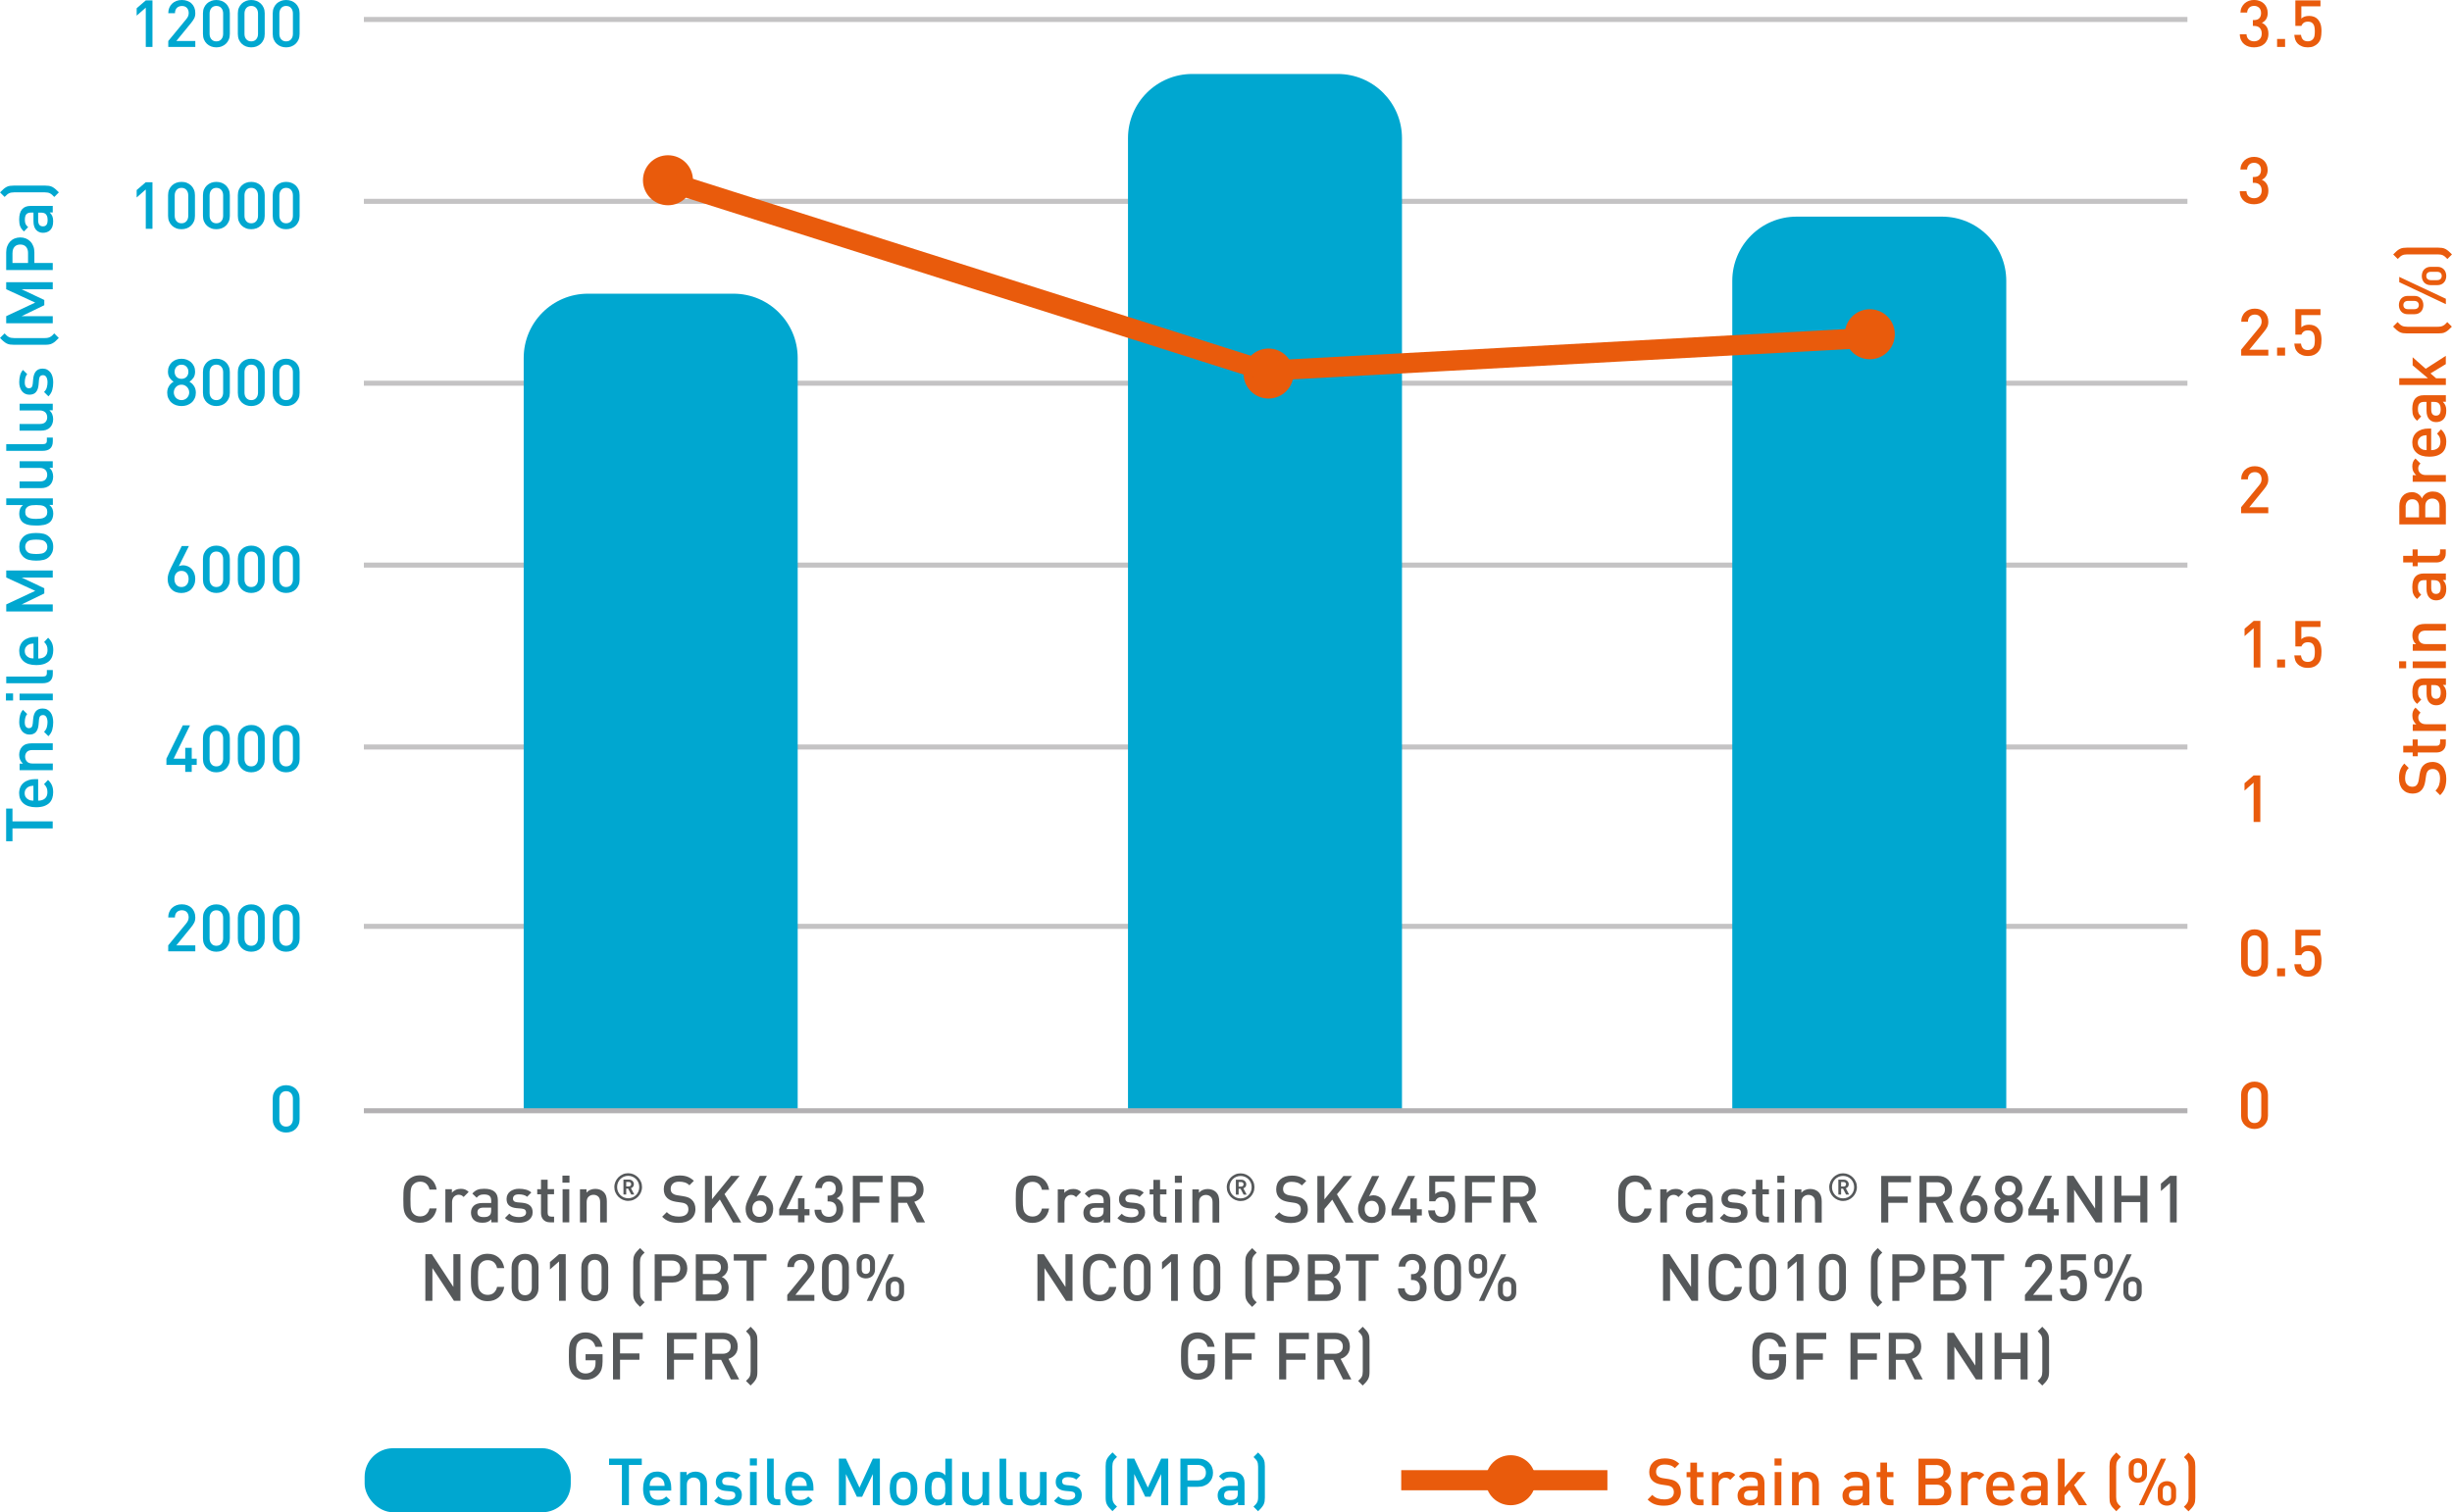 <?xml version="1.0" encoding="UTF-8"?><svg xmlns="http://www.w3.org/2000/svg" xmlns:xlink="http://www.w3.org/1999/xlink" viewBox="0 0 487.12 300.51"><defs><style>.h,.i,.j,.k{fill:none;}.l{fill:#00a7d0;}.m{fill:#e95b0c;}.n{fill:#55585a;}.i{stroke:#e95b0c;stroke-width:4px;}.o{clip-path:url(#f);}.p{clip-path:url(#e);}.q{clip-path:url(#d);}.r{clip-path:url(#g);}.j{stroke:#c4c3c4;}.k{stroke:#b3b1b3;}</style><clipPath id="d"><rect class="h" width="487.12" height="300.51"/></clipPath><clipPath id="e"><rect class="h" width="487.12" height="300.51"/></clipPath><clipPath id="f"><rect class="h" width="487.12" height="300.51"/></clipPath><clipPath id="g"><rect class="h" width="487.12" height="300.51"/></clipPath></defs><g id="a"/><g id="b"><g id="c"><g><line class="j" x1="434.56" y1="3.87" x2="72.29" y2="3.87"/><line class="j" x1="434.56" y1="40.01" x2="72.29" y2="40.01"/><line class="j" x1="434.56" y1="76.15" x2="72.29" y2="76.15"/><line class="j" x1="434.56" y1="112.29" x2="72.29" y2="112.29"/><line class="j" x1="434.56" y1="148.44" x2="72.29" y2="148.44"/><line class="j" x1="434.56" y1="184.08" x2="72.29" y2="184.08"/><g class="q"><path class="l" d="M55.86,79.09c-.24-.28-.36-.64-.36-1.09v-4.03c0-.44,.12-.8,.36-1.09,.24-.28,.57-.42,.98-.42s.76,.14,.99,.42c.24,.28,.36,.64,.36,1.09v4.03c0,.44-.12,.8-.36,1.09-.24,.28-.57,.42-.99,.42s-.74-.14-.98-.42m2.03,1.42c.33-.12,.61-.3,.85-.53,.24-.23,.43-.51,.57-.83,.14-.33,.21-.7,.21-1.11v-4.11c0-.42-.07-.79-.21-1.11-.14-.32-.33-.6-.57-.83-.24-.23-.53-.41-.85-.53s-.67-.18-1.05-.18-.71,.06-1.03,.18-.61,.3-.85,.53c-.24,.23-.43,.51-.57,.83-.14,.32-.21,.7-.21,1.11v4.11c0,.42,.07,.79,.21,1.11,.14,.32,.33,.6,.57,.83,.24,.23,.53,.4,.85,.53,.33,.12,.67,.18,1.03,.18s.72-.06,1.05-.18m-8.96-1.42c-.24-.28-.36-.64-.36-1.09v-4.03c0-.44,.12-.8,.36-1.09,.24-.28,.57-.42,.98-.42s.76,.14,.99,.42c.24,.28,.36,.64,.36,1.09v4.03c0,.44-.12,.8-.36,1.09-.24,.28-.57,.42-.99,.42s-.74-.14-.98-.42m2.03,1.42c.33-.12,.61-.3,.85-.53,.24-.23,.43-.51,.57-.83,.14-.33,.21-.7,.21-1.11v-4.11c0-.42-.07-.79-.21-1.11-.14-.32-.33-.6-.57-.83-.24-.23-.53-.41-.85-.53s-.67-.18-1.05-.18-.71,.06-1.03,.18-.61,.3-.85,.53c-.24,.23-.43,.51-.57,.83-.14,.32-.21,.7-.21,1.11v4.11c0,.42,.07,.79,.21,1.11,.14,.32,.33,.6,.57,.83,.24,.23,.53,.4,.85,.53,.33,.12,.67,.18,1.03,.18s.72-.06,1.05-.18m-8.96-1.42c-.24-.28-.36-.64-.36-1.09v-4.03c0-.44,.12-.8,.36-1.09,.24-.28,.57-.42,.98-.42s.76,.14,.99,.42c.24,.28,.36,.64,.36,1.09v4.03c0,.44-.12,.8-.36,1.09-.24,.28-.57,.42-.99,.42s-.74-.14-.98-.42m2.03,1.42c.33-.12,.61-.3,.85-.53,.24-.23,.43-.51,.57-.83,.14-.33,.21-.7,.21-1.11v-4.11c0-.42-.07-.79-.21-1.11-.14-.32-.33-.6-.57-.83-.24-.23-.53-.41-.85-.53s-.67-.18-1.05-.18-.71,.06-1.03,.18c-.32,.12-.61,.3-.85,.53-.24,.23-.43,.51-.57,.83-.14,.32-.21,.7-.21,1.11v4.11c0,.42,.07,.79,.21,1.11,.14,.32,.33,.6,.57,.83,.24,.23,.53,.4,.85,.53,.33,.12,.67,.18,1.03,.18s.72-.06,1.05-.18m-8.96-5.62c-.25-.26-.38-.6-.38-1.01s.13-.75,.38-1.01,.58-.4,.99-.4,.74,.13,.99,.4c.26,.27,.38,.61,.38,1.01s-.13,.75-.38,1.01c-.26,.26-.59,.39-.99,.39s-.74-.13-.99-.39m.38,4.5c-.19-.08-.35-.19-.48-.32-.13-.14-.24-.3-.32-.49-.08-.19-.12-.39-.12-.6s.04-.42,.12-.6c.08-.19,.18-.35,.32-.49,.14-.14,.3-.25,.48-.33,.19-.08,.39-.12,.61-.12s.42,.04,.6,.12c.18,.08,.34,.19,.48,.33,.14,.14,.25,.3,.33,.49,.08,.19,.12,.39,.12,.6s-.04,.42-.12,.6c-.08,.19-.19,.35-.33,.49-.14,.14-.3,.25-.48,.32-.18,.08-.38,.12-.6,.12s-.42-.04-.61-.12m1.72,1.12c.35-.12,.65-.3,.91-.53,.26-.23,.46-.52,.61-.85,.15-.33,.22-.71,.22-1.12,0-.28-.04-.53-.11-.75-.07-.23-.17-.43-.29-.6-.12-.18-.25-.33-.4-.47-.15-.13-.31-.25-.47-.35,.3-.18,.56-.43,.79-.76,.22-.33,.33-.74,.33-1.23,0-.39-.07-.74-.21-1.05-.14-.31-.33-.58-.58-.81-.25-.22-.53-.4-.86-.52-.33-.12-.68-.18-1.05-.18s-.74,.06-1.06,.18-.61,.29-.85,.52c-.24,.23-.43,.49-.57,.81-.14,.31-.21,.66-.21,1.05,0,.49,.11,.9,.33,1.23,.22,.32,.48,.58,.79,.76-.17,.1-.32,.21-.47,.35-.15,.13-.29,.29-.4,.47-.12,.18-.21,.38-.29,.6-.07,.22-.11,.48-.11,.75,0,.42,.07,.79,.22,1.12,.15,.33,.35,.62,.61,.85,.25,.23,.56,.41,.9,.53,.35,.12,.72,.18,1.12,.18s.77-.06,1.12-.18"/><path class="l" d="M55.86,116.23c-.24-.28-.36-.64-.36-1.09v-4.03c0-.44,.12-.8,.36-1.09,.24-.28,.57-.42,.98-.42s.76,.14,.99,.42,.36,.64,.36,1.09v4.03c0,.44-.12,.8-.36,1.09s-.57,.42-.99,.42-.74-.14-.98-.42m2.03,1.42c.33-.12,.61-.3,.85-.53,.24-.23,.43-.51,.57-.83,.14-.32,.21-.7,.21-1.11v-4.11c0-.42-.07-.79-.21-1.11-.14-.32-.33-.6-.57-.83-.24-.23-.53-.4-.85-.53-.33-.12-.67-.18-1.05-.18s-.71,.06-1.03,.18c-.33,.12-.61,.3-.85,.53-.24,.23-.43,.51-.57,.83-.14,.33-.21,.7-.21,1.11v4.11c0,.42,.07,.79,.21,1.11,.14,.32,.33,.6,.57,.83,.24,.23,.53,.4,.85,.53,.33,.12,.67,.18,1.03,.18s.72-.06,1.05-.18m-8.96-1.42c-.24-.28-.36-.64-.36-1.09v-4.03c0-.44,.12-.8,.36-1.09s.57-.42,.98-.42,.76,.14,.99,.42c.24,.28,.36,.64,.36,1.09v4.03c0,.44-.12,.8-.36,1.09-.24,.28-.57,.42-.99,.42s-.74-.14-.98-.42m2.03,1.42c.33-.12,.61-.3,.85-.53,.24-.23,.43-.51,.57-.83,.14-.32,.21-.7,.21-1.11v-4.11c0-.42-.07-.79-.21-1.11-.14-.32-.33-.6-.57-.83-.24-.23-.53-.4-.85-.53-.33-.12-.67-.18-1.05-.18s-.71,.06-1.03,.18c-.33,.12-.61,.3-.85,.53-.24,.23-.43,.51-.57,.83-.14,.33-.21,.7-.21,1.11v4.11c0,.42,.07,.79,.21,1.11,.14,.32,.33,.6,.57,.83,.24,.23,.53,.4,.85,.53,.33,.12,.67,.18,1.03,.18s.72-.06,1.05-.18m-8.96-1.42c-.24-.28-.36-.64-.36-1.09v-4.03c0-.44,.12-.8,.36-1.09,.24-.28,.57-.42,.98-.42s.76,.14,.99,.42c.24,.28,.36,.64,.36,1.09v4.03c0,.44-.12,.8-.36,1.09-.24,.28-.57,.42-.99,.42s-.74-.14-.98-.42m2.03,1.42c.33-.12,.61-.3,.85-.53,.24-.23,.43-.51,.57-.83,.14-.32,.21-.7,.21-1.11v-4.11c0-.42-.07-.79-.21-1.11-.14-.32-.33-.6-.57-.83-.24-.23-.53-.4-.85-.53-.33-.12-.67-.18-1.05-.18s-.71,.06-1.03,.18c-.32,.12-.61,.3-.85,.53-.24,.23-.43,.51-.57,.83-.14,.33-.21,.7-.21,1.11v4.11c0,.42,.07,.79,.21,1.11,.14,.32,.33,.6,.57,.83,.24,.23,.53,.4,.85,.53,.33,.12,.67,.18,1.03,.18s.72-.06,1.05-.18m-8.99-1.43c-.26-.29-.39-.68-.39-1.18s.13-.88,.39-1.17c.26-.29,.6-.43,1.01-.43,.44,0,.79,.15,1.04,.45,.25,.3,.38,.68,.38,1.15,0,.5-.13,.9-.39,1.18-.26,.29-.6,.43-1.03,.43s-.75-.14-1.01-.43m2.13,1.41c.34-.13,.63-.32,.86-.57,.24-.25,.42-.54,.56-.89,.14-.35,.2-.73,.2-1.16,0-.4-.06-.76-.19-1.09-.12-.33-.3-.61-.52-.85-.22-.23-.48-.42-.77-.54-.29-.13-.61-.2-.95-.2-.15,0-.29,.02-.44,.05s-.28,.08-.4,.15l2.01-4.03h-1.42l-2.15,4.35c-.24,.49-.41,.9-.51,1.24-.1,.33-.14,.65-.14,.98,0,.43,.07,.82,.2,1.16,.13,.34,.32,.63,.56,.87,.24,.24,.53,.43,.86,.55,.33,.13,.71,.19,1.11,.19s.77-.07,1.11-.2"/><path class="l" d="M55.86,151.87c-.24-.28-.36-.64-.36-1.09v-4.03c0-.44,.12-.8,.36-1.09,.24-.28,.57-.42,.98-.42s.76,.14,.99,.42c.24,.28,.36,.64,.36,1.09v4.03c0,.44-.12,.8-.36,1.09-.24,.28-.57,.42-.99,.42s-.74-.14-.98-.42m2.03,1.42c.33-.12,.61-.3,.85-.53,.24-.23,.43-.51,.57-.83,.14-.33,.21-.7,.21-1.11v-4.11c0-.42-.07-.79-.21-1.11-.14-.32-.33-.6-.57-.83-.24-.23-.53-.4-.85-.53s-.67-.18-1.05-.18-.71,.06-1.03,.18c-.32,.12-.61,.3-.85,.53-.24,.23-.43,.51-.57,.83-.14,.32-.21,.7-.21,1.11v4.11c0,.42,.07,.79,.21,1.11,.14,.32,.33,.6,.57,.83,.24,.23,.53,.4,.85,.53,.33,.12,.67,.18,1.03,.18s.72-.06,1.05-.18m-8.96-1.42c-.24-.28-.36-.64-.36-1.09v-4.03c0-.44,.12-.8,.36-1.09,.24-.28,.57-.42,.98-.42s.76,.14,.99,.42c.24,.28,.36,.64,.36,1.09v4.03c0,.44-.12,.8-.36,1.09-.24,.28-.57,.42-.99,.42s-.74-.14-.98-.42m2.03,1.42c.33-.12,.61-.3,.85-.53,.24-.23,.43-.51,.57-.83,.14-.33,.21-.7,.21-1.11v-4.11c0-.42-.07-.79-.21-1.11-.14-.32-.33-.6-.57-.83-.24-.23-.53-.4-.85-.53s-.67-.18-1.05-.18-.71,.06-1.03,.18c-.33,.12-.61,.3-.85,.53-.24,.23-.43,.51-.57,.83-.14,.32-.21,.7-.21,1.11v4.11c0,.42,.07,.79,.21,1.11,.14,.32,.33,.6,.57,.83,.24,.23,.53,.4,.85,.53,.32,.12,.67,.18,1.03,.18s.72-.06,1.05-.18m-8.96-1.42c-.24-.28-.36-.64-.36-1.09v-4.03c0-.44,.12-.8,.36-1.09,.24-.28,.57-.42,.98-.42s.76,.14,.99,.42c.24,.28,.36,.64,.36,1.09v4.03c0,.44-.12,.8-.36,1.09-.24,.28-.57,.42-.99,.42s-.74-.14-.98-.42m2.03,1.42c.33-.12,.61-.3,.85-.53,.24-.23,.43-.51,.57-.83,.14-.33,.21-.7,.21-1.11v-4.11c0-.42-.07-.79-.21-1.11-.14-.32-.33-.6-.57-.83-.24-.23-.53-.4-.85-.53s-.67-.18-1.05-.18-.71,.06-1.03,.18-.61,.3-.85,.53c-.24,.23-.43,.51-.57,.83-.14,.32-.21,.7-.21,1.11v4.11c0,.42,.07,.79,.21,1.11,.14,.32,.33,.6,.57,.83,.24,.23,.53,.4,.85,.53s.67,.18,1.03,.18,.72-.06,1.05-.18m-7.23,.1h1.29v-1.39h.99v-1.24h-.99v-2.16h-1.29v2.16h-2.3l3.25-6.63h-1.43l-3.26,6.63v1.24h3.74v1.39Z"/><path class="l" d="M55.86,187.52c-.24-.28-.36-.64-.36-1.09v-4.03c0-.44,.12-.8,.36-1.09,.24-.28,.57-.42,.98-.42s.76,.14,.99,.42c.24,.28,.36,.64,.36,1.09v4.03c0,.44-.12,.8-.36,1.09-.24,.28-.57,.42-.99,.42s-.74-.14-.98-.42m2.03,1.42c.33-.12,.61-.3,.85-.53,.24-.23,.43-.51,.57-.83,.14-.32,.21-.69,.21-1.11v-4.11c0-.42-.07-.79-.21-1.11-.14-.32-.33-.6-.57-.83-.24-.23-.53-.4-.85-.53-.33-.12-.67-.18-1.05-.18s-.71,.06-1.03,.18c-.33,.12-.61,.3-.85,.53-.24,.23-.43,.51-.57,.83-.14,.33-.21,.7-.21,1.11v4.11c0,.42,.07,.79,.21,1.11,.14,.33,.33,.6,.57,.83,.24,.23,.53,.41,.85,.53s.67,.18,1.03,.18,.72-.06,1.05-.18m-8.96-1.42c-.24-.28-.36-.64-.36-1.09v-4.03c0-.44,.12-.8,.36-1.09,.24-.28,.57-.42,.98-.42s.76,.14,.99,.42c.24,.28,.36,.64,.36,1.09v4.03c0,.44-.12,.8-.36,1.09-.24,.28-.57,.42-.99,.42s-.74-.14-.98-.42m2.03,1.42c.33-.12,.61-.3,.85-.53,.24-.23,.43-.51,.57-.83,.14-.32,.21-.69,.21-1.11v-4.11c0-.42-.07-.79-.21-1.11-.14-.32-.33-.6-.57-.83-.24-.23-.53-.4-.85-.53-.33-.12-.67-.18-1.05-.18s-.71,.06-1.03,.18c-.33,.12-.61,.3-.85,.53-.24,.23-.43,.51-.57,.83-.14,.33-.21,.7-.21,1.11v4.11c0,.42,.07,.79,.21,1.11,.14,.33,.33,.6,.57,.83,.24,.23,.53,.41,.85,.53s.67,.18,1.03,.18,.72-.06,1.05-.18m-8.96-1.42c-.24-.28-.36-.64-.36-1.09v-4.03c0-.44,.12-.8,.36-1.09,.24-.28,.57-.42,.98-.42s.76,.14,.99,.42c.24,.28,.36,.64,.36,1.09v4.03c0,.44-.12,.8-.36,1.09-.24,.28-.57,.42-.99,.42s-.74-.14-.98-.42m2.03,1.42c.33-.12,.61-.3,.85-.53,.24-.23,.43-.51,.57-.83,.14-.32,.21-.69,.21-1.11v-4.11c0-.42-.07-.79-.21-1.11-.14-.32-.33-.6-.57-.83-.24-.23-.53-.4-.85-.53-.33-.12-.67-.18-1.05-.18s-.71,.06-1.03,.18c-.33,.12-.61,.3-.85,.53-.24,.23-.43,.51-.57,.83-.14,.33-.21,.7-.21,1.11v4.11c0,.42,.07,.79,.21,1.11,.14,.33,.33,.6,.57,.83,.24,.23,.53,.41,.85,.53,.32,.12,.67,.18,1.03,.18s.72-.06,1.05-.18m-10.61,.1h5.38v-1.18h-3.77l2.9-3.55c.29-.35,.5-.67,.65-.96,.15-.29,.22-.64,.22-1.05s-.07-.76-.2-1.08c-.13-.32-.31-.59-.55-.82s-.52-.4-.85-.52c-.33-.12-.69-.18-1.09-.18s-.75,.06-1.08,.19c-.33,.13-.61,.3-.85,.53-.24,.22-.42,.5-.56,.82-.13,.33-.2,.68-.2,1.07h1.33c0-.26,.04-.48,.12-.66s.18-.33,.31-.44c.12-.11,.27-.19,.44-.25s.33-.08,.51-.08c.43,0,.77,.13,1,.39,.23,.26,.35,.6,.35,1.01,0,.23-.04,.44-.12,.63-.08,.19-.2,.39-.38,.61l-3.56,4.33v1.18Z"/><path class="l" d="M55.86,223.45c-.24-.28-.36-.64-.36-1.09v-4.03c0-.44,.12-.8,.36-1.08,.24-.28,.57-.42,.98-.42s.76,.14,.99,.42c.24,.28,.36,.64,.36,1.08v4.03c0,.44-.12,.8-.36,1.09-.24,.28-.57,.42-.99,.42s-.74-.14-.98-.42m2.03,1.42c.32-.12,.61-.3,.85-.53,.24-.23,.43-.51,.57-.83,.14-.33,.21-.69,.21-1.11v-4.11c0-.42-.07-.79-.21-1.11-.14-.33-.33-.6-.57-.83-.24-.23-.53-.41-.85-.53-.33-.12-.67-.18-1.05-.18s-.71,.06-1.03,.18-.61,.3-.85,.53c-.24,.23-.43,.51-.57,.83-.14,.32-.21,.69-.21,1.11v4.11c0,.42,.07,.79,.21,1.11,.14,.33,.33,.6,.57,.83,.24,.23,.53,.41,.85,.53,.33,.12,.67,.18,1.03,.18s.72-.06,1.05-.18"/><path class="m" d="M446.9,222.74c-.24-.28-.36-.64-.36-1.09v-4.03c0-.44,.12-.8,.36-1.08,.24-.28,.57-.42,.98-.42s.76,.14,.99,.42c.24,.28,.36,.64,.36,1.08v4.03c0,.44-.12,.8-.36,1.09-.24,.28-.57,.42-.99,.42s-.74-.14-.98-.42m2.03,1.42c.32-.12,.61-.3,.85-.53,.24-.23,.43-.51,.57-.83,.14-.33,.21-.69,.21-1.11v-4.11c0-.42-.07-.79-.21-1.11-.14-.33-.33-.6-.57-.83-.24-.23-.53-.41-.85-.53-.33-.12-.67-.18-1.05-.18s-.71,.06-1.03,.18-.61,.3-.85,.53c-.24,.23-.43,.51-.57,.83-.14,.32-.21,.69-.21,1.11v4.11c0,.42,.07,.79,.21,1.11,.14,.33,.33,.6,.57,.83,.24,.23,.53,.41,.85,.53,.33,.12,.67,.18,1.03,.18s.72-.06,1.05-.18"/><path class="m" d="M459.62,193.88c.32-.14,.58-.31,.79-.52,.34-.34,.55-.71,.64-1.11,.09-.4,.14-.85,.14-1.35,0-.22,0-.43-.03-.65-.02-.22-.05-.43-.11-.64-.06-.21-.14-.41-.25-.61-.11-.2-.25-.39-.42-.56-.19-.19-.42-.34-.7-.44-.28-.1-.6-.16-.96-.16-.34,0-.64,.05-.9,.14-.27,.09-.48,.22-.63,.39v-2.44h3.8v-1.18h-4.99v5.06h1.21c.07-.23,.21-.42,.42-.58,.21-.17,.51-.25,.89-.25,.27,0,.49,.05,.66,.14,.17,.1,.31,.23,.42,.4s.18,.38,.21,.61,.06,.49,.06,.77c0,.31-.02,.61-.07,.9-.05,.29-.17,.53-.37,.73-.24,.24-.56,.36-.96,.36s-.73-.11-.95-.33c-.22-.22-.35-.54-.4-.96h-1.33c.03,.33,.09,.64,.18,.94,.1,.3,.27,.57,.52,.83,.2,.2,.47,.37,.81,.51,.34,.14,.73,.21,1.17,.21s.84-.07,1.16-.21m-5.67-1.46h-1.59v1.59h1.59v-1.59Zm-7.05,.06c-.24-.28-.36-.64-.36-1.09v-4.03c0-.44,.12-.8,.36-1.08,.24-.28,.57-.42,.98-.42s.76,.14,.99,.42c.24,.28,.36,.64,.36,1.08v4.03c0,.44-.12,.8-.36,1.09-.24,.28-.57,.42-.99,.42s-.74-.14-.98-.42m2.03,1.42c.32-.12,.61-.3,.85-.53,.24-.23,.43-.51,.57-.83,.14-.33,.21-.69,.21-1.11v-4.11c0-.42-.07-.79-.21-1.11-.14-.33-.33-.6-.57-.83-.24-.23-.53-.41-.85-.53-.33-.12-.67-.18-1.05-.18s-.71,.06-1.03,.18-.61,.3-.85,.53c-.24,.23-.43,.51-.57,.83-.14,.32-.21,.69-.21,1.11v4.11c0,.42,.07,.79,.21,1.11,.14,.33,.33,.6,.57,.83,.24,.23,.53,.41,.85,.53,.33,.12,.67,.18,1.03,.18s.72-.06,1.05-.18"/></g><polygon class="m" points="447.71 163.33 449.04 163.33 449.04 154.08 447.71 154.08 445.9 155.64 445.9 157.11 447.71 155.52 447.71 163.33"/><g class="p"><path class="m" d="M459.62,132.53c.32-.14,.58-.31,.79-.52,.34-.34,.55-.71,.64-1.11s.14-.85,.14-1.35c0-.22,0-.43-.03-.65-.02-.22-.05-.43-.11-.64-.06-.21-.14-.41-.25-.61-.11-.2-.25-.39-.42-.56-.19-.19-.42-.34-.7-.44-.28-.1-.6-.16-.96-.16-.34,0-.64,.05-.9,.14-.26,.1-.47,.23-.63,.39v-2.44h3.8v-1.18h-4.99v5.06h1.21c.07-.23,.21-.42,.42-.59,.21-.16,.51-.25,.89-.25,.27,0,.49,.05,.66,.14,.17,.09,.31,.23,.42,.4,.1,.17,.17,.38,.21,.61s.06,.49,.06,.77c0,.31-.02,.61-.07,.9-.05,.29-.17,.53-.37,.73-.24,.24-.56,.36-.96,.36s-.73-.11-.95-.33c-.22-.22-.35-.54-.4-.96h-1.33c.03,.33,.09,.64,.18,.94,.1,.3,.27,.57,.52,.82,.2,.2,.47,.37,.81,.51,.34,.14,.73,.21,1.17,.21s.84-.07,1.16-.21m-5.67-1.46h-1.59v1.59h1.59v-1.59Zm-6.24,1.59h1.33v-9.26h-1.33l-1.81,1.56v1.47l1.81-1.59v7.81Z"/><path class="m" d="M459.62,70.56c.32-.14,.58-.31,.79-.52,.34-.34,.55-.71,.64-1.11s.14-.85,.14-1.35c0-.22,0-.43-.03-.65-.02-.22-.05-.43-.11-.64-.06-.21-.14-.41-.25-.61-.11-.2-.25-.39-.42-.56-.19-.19-.43-.34-.7-.44-.28-.1-.6-.16-.96-.16-.34,0-.64,.05-.9,.14-.26,.1-.47,.23-.63,.39v-2.44h3.8v-1.18h-4.99v5.06h1.21c.07-.23,.21-.42,.42-.59,.21-.16,.51-.25,.89-.25,.27,0,.49,.05,.66,.14,.17,.09,.31,.23,.42,.4,.1,.17,.17,.38,.21,.61s.06,.49,.06,.77c0,.31-.02,.61-.07,.9-.05,.29-.17,.53-.37,.73-.24,.24-.56,.36-.96,.36s-.73-.11-.95-.33c-.22-.22-.35-.54-.4-.96h-1.33c.03,.33,.09,.64,.18,.94,.1,.3,.27,.57,.52,.82,.2,.2,.47,.37,.81,.51,.34,.14,.73,.21,1.17,.21s.84-.07,1.16-.21m-5.67-1.46h-1.59v1.59h1.59v-1.59Zm-8.71,1.59h5.38v-1.18h-3.77l2.9-3.55c.29-.35,.5-.66,.65-.96,.15-.29,.22-.64,.22-1.05s-.07-.76-.2-1.08-.31-.59-.55-.82c-.23-.23-.52-.4-.85-.52s-.69-.18-1.09-.18-.75,.06-1.08,.19c-.33,.12-.61,.3-.85,.53-.24,.22-.42,.5-.56,.82-.14,.32-.2,.68-.2,1.07h1.33c0-.26,.04-.48,.12-.66,.08-.18,.18-.33,.31-.44,.12-.11,.27-.2,.43-.25s.33-.08,.51-.08c.43,0,.77,.13,1,.39,.23,.26,.35,.6,.35,1.01,0,.23-.04,.44-.12,.63-.08,.19-.2,.39-.38,.6l-3.56,4.33v1.18Z"/><path class="m" d="M448.9,40.43c.34-.11,.64-.28,.9-.51,.26-.23,.46-.51,.61-.85,.15-.34,.23-.73,.23-1.17,0-.57-.12-1.04-.35-1.39-.23-.35-.55-.62-.95-.79,.36-.17,.65-.42,.85-.74,.2-.32,.31-.73,.31-1.22,0-.38-.07-.73-.2-1.05-.13-.32-.32-.59-.56-.82-.24-.23-.52-.41-.85-.53-.33-.12-.69-.19-1.08-.19s-.72,.06-1.04,.17c-.32,.12-.6,.28-.85,.5-.24,.22-.44,.48-.59,.79-.15,.31-.23,.66-.25,1.05h1.33c.03-.42,.17-.74,.42-.98,.24-.23,.57-.35,.98-.35,.38,0,.7,.12,.97,.36,.26,.24,.4,.6,.4,1.07,0,.42-.11,.76-.34,1.01-.23,.25-.58,.38-1.07,.38h-.22v1.16h.22c.52,0,.91,.14,1.16,.41,.26,.27,.38,.64,.38,1.11,0,.49-.14,.87-.43,1.14-.29,.26-.65,.4-1.08,.4-.19,0-.38-.03-.55-.08-.18-.05-.33-.14-.47-.25s-.25-.26-.34-.43c-.09-.17-.14-.39-.15-.64h-1.33c0,.45,.09,.84,.25,1.17s.37,.6,.63,.81c.26,.21,.56,.37,.89,.47,.33,.1,.69,.15,1.06,.15s.76-.06,1.1-.17"/><path class="m" d="M459.62,9.2c.32-.14,.58-.31,.79-.52,.34-.34,.55-.71,.64-1.11,.09-.4,.14-.85,.14-1.35,0-.22,0-.43-.03-.65-.02-.22-.05-.43-.11-.64-.06-.21-.14-.41-.25-.61-.11-.2-.25-.39-.42-.56-.19-.19-.42-.34-.7-.44-.28-.1-.6-.16-.96-.16-.34,0-.64,.05-.9,.14-.27,.1-.48,.23-.63,.39V1.26h3.8V.08h-4.99V5.14h1.21c.07-.23,.21-.42,.42-.59,.21-.16,.51-.25,.89-.25,.27,0,.49,.05,.66,.14,.17,.1,.31,.23,.42,.4s.18,.38,.21,.61,.06,.49,.06,.77c0,.31-.02,.61-.07,.9-.05,.29-.17,.53-.37,.73-.24,.24-.56,.36-.96,.36s-.73-.11-.95-.33c-.22-.22-.35-.54-.4-.96h-1.33c.03,.33,.09,.64,.18,.94,.1,.3,.27,.57,.52,.83,.2,.2,.47,.37,.81,.51,.34,.14,.73,.21,1.17,.21s.84-.07,1.16-.21m-5.67-1.46h-1.59v1.59h1.59v-1.59Zm-5.05,1.51c.34-.11,.64-.28,.9-.51,.26-.23,.46-.51,.61-.85,.15-.34,.23-.73,.23-1.17,0-.57-.12-1.04-.35-1.39-.23-.35-.55-.62-.95-.79,.36-.17,.65-.42,.85-.74,.2-.32,.31-.73,.31-1.22,0-.38-.07-.73-.2-1.05-.13-.32-.32-.59-.56-.82-.24-.23-.52-.41-.85-.53-.33-.12-.69-.19-1.08-.19s-.72,.06-1.04,.17c-.32,.12-.6,.28-.85,.5-.24,.22-.44,.48-.59,.79-.15,.31-.23,.66-.25,1.05h1.33c.03-.42,.17-.74,.42-.98,.24-.23,.57-.35,.98-.35,.38,0,.7,.12,.97,.36,.26,.24,.4,.6,.4,1.07,0,.42-.11,.76-.34,1.01-.23,.25-.58,.38-1.07,.38h-.22v1.16h.22c.52,0,.91,.14,1.16,.41,.26,.27,.38,.64,.38,1.11,0,.49-.14,.87-.43,1.14-.29,.26-.65,.4-1.08,.4-.19,0-.38-.03-.55-.08-.18-.05-.33-.14-.47-.25s-.25-.26-.34-.43c-.09-.17-.14-.39-.15-.64h-1.33c0,.45,.09,.84,.25,1.17s.37,.6,.63,.81c.26,.21,.56,.37,.89,.47,.33,.1,.69,.15,1.06,.15s.76-.06,1.1-.17"/><path class="m" d="M476.33,51.47l.42-.4c.11-.12,.26-.23,.44-.32,.25-.13,.6-.2,1.05-.2h6.06c.46,0,.81,.07,1.05,.2,.18,.1,.33,.2,.45,.32l.4,.4,.91-.91-.36-.36c-.1-.1-.2-.2-.3-.28s-.19-.16-.28-.22c-.09-.07-.19-.13-.29-.19-.23-.13-.48-.21-.73-.25-.26-.03-.51-.05-.77-.05h-6.21c-.27,0-.53,.02-.77,.05-.25,.03-.49,.12-.73,.25-.22,.12-.41,.26-.59,.43-.18,.16-.39,.37-.64,.62l.91,.91Zm8.51,3.97c-.16,.15-.4,.23-.71,.23h-1.17c-.31,0-.55-.08-.71-.23-.16-.15-.24-.35-.24-.61s.08-.45,.24-.6c.16-.15,.4-.22,.71-.22h1.17c.31,0,.55,.07,.71,.22,.16,.15,.24,.35,.24,.6s-.08,.45-.24,.61m1.02-1.31c-.08-.22-.19-.41-.34-.58-.15-.16-.33-.29-.55-.39-.22-.1-.48-.14-.76-.14h-1.31c-.29,0-.54,.05-.76,.14-.22,.1-.41,.23-.56,.39-.15,.16-.27,.36-.34,.58s-.12,.46-.12,.71,.04,.49,.12,.71c.08,.22,.19,.41,.34,.58,.15,.17,.34,.29,.56,.39,.22,.1,.47,.14,.76,.14h1.31c.29,0,.54-.05,.76-.14,.22-.1,.4-.22,.55-.39,.15-.16,.26-.36,.34-.58,.08-.22,.12-.46,.12-.71s-.04-.49-.12-.71m-5.57,7.09c-.16,.15-.4,.22-.71,.22h-1.17c-.31,0-.55-.07-.71-.22-.16-.15-.24-.35-.24-.6s.08-.45,.24-.6c.16-.15,.4-.23,.71-.23h1.17c.31,0,.55,.08,.71,.23,.16,.15,.24,.35,.24,.6s-.08,.45-.24,.6m1.02-1.31c-.08-.22-.19-.41-.34-.58-.15-.16-.34-.29-.56-.39-.22-.1-.47-.14-.76-.14h-1.31c-.29,0-.54,.05-.76,.14-.22,.1-.4,.23-.55,.39-.15,.17-.26,.36-.34,.58-.08,.22-.12,.46-.12,.71s.04,.49,.12,.71c.08,.22,.19,.41,.34,.58,.15,.17,.33,.29,.55,.39,.22,.1,.48,.14,.76,.14h1.31c.29,0,.54-.05,.76-.14,.22-.1,.41-.22,.56-.39,.15-.16,.27-.36,.34-.58,.08-.22,.12-.46,.12-.71s-.04-.49-.12-.71m4.59,.53v-1.07l-9.26-4.35v1.05l9.26,4.37Zm-10.48,4.46l.36,.36c.1,.1,.2,.2,.3,.28,.1,.08,.19,.16,.28,.22,.09,.07,.19,.13,.29,.19,.23,.13,.48,.21,.73,.25,.26,.03,.51,.05,.77,.05h6.21c.27,0,.53-.01,.77-.04,.25-.03,.49-.11,.73-.25,.22-.12,.41-.26,.59-.43,.18-.16,.39-.37,.64-.62l-.91-.91-.4,.42c-.12,.11-.27,.22-.45,.31-.24,.13-.59,.2-1.05,.2h-6.06c-.45,0-.8-.07-1.05-.2-.18-.1-.33-.2-.44-.31l-.42-.42-.91,.91Zm1.22,10.27v1.33h9.26v-1.33h-1.94l-1.11-.97,3.04-1.85v-1.64l-4,2.57-2.59-2.29v1.61l3.04,2.56h-5.71Zm6.34,4.69h.53c.47,0,.79,.1,.98,.29,.17,.17,.27,.36,.31,.55,.04,.2,.07,.41,.07,.64,0,.44-.08,.76-.24,.96-.16,.2-.39,.29-.69,.29-.63,0-.95-.4-.95-1.21v-1.52Zm-3.71,2.14c.03,.22,.08,.43,.16,.61,.08,.19,.18,.36,.3,.52,.12,.16,.27,.32,.45,.48l.82-.86c-.23-.19-.4-.39-.5-.6-.1-.21-.15-.49-.15-.85,0-.52,.1-.89,.3-1.11,.2-.22,.51-.33,.94-.33h.47v1.73c0,.76,.18,1.33,.53,1.72,.36,.38,.81,.57,1.37,.57s1.05-.17,1.42-.52c.2-.2,.35-.44,.45-.72,.1-.28,.15-.63,.15-1.05s-.05-.74-.16-1-.28-.51-.52-.75h.6v-1.3h-4.41c-.74,0-1.31,.22-1.69,.67-.38,.45-.57,1.13-.57,2.05,0,.28,.02,.53,.05,.75m2.79,7.43c-.2,0-.36-.02-.49-.04-.12-.02-.26-.06-.41-.13-.25-.11-.45-.28-.61-.5-.15-.22-.23-.49-.23-.81s.08-.58,.23-.8c.15-.22,.35-.39,.61-.5,.15-.07,.28-.11,.41-.13,.13-.02,.29-.04,.49-.05v2.96Zm.92-4.28h-.56c-.48,0-.91,.06-1.31,.19-.39,.13-.73,.31-1.01,.55-.28,.24-.5,.53-.65,.88-.15,.35-.23,.74-.23,1.18,0,.85,.29,1.53,.87,2.03,.58,.51,1.41,.76,2.5,.76,.62,0,1.15-.08,1.59-.23,.43-.16,.78-.37,1.05-.63,.26-.26,.45-.58,.57-.94,.12-.36,.17-.75,.17-1.16,0-.29-.02-.54-.07-.77-.04-.23-.11-.44-.2-.64-.09-.19-.19-.38-.32-.55-.12-.17-.27-.34-.45-.51l-.79,.85c.23,.23,.4,.47,.51,.7,.11,.23,.16,.53,.16,.9,0,.55-.17,.96-.49,1.25-.33,.29-.78,.43-1.35,.43v-4.28Zm-3.54,8.54c.15,.31,.34,.55,.57,.73h-.71v1.3h6.59v-1.33h-4c-.46,0-.82-.13-1.09-.38-.26-.25-.4-.56-.4-.93,0-.23,.04-.41,.11-.55,.07-.14,.19-.29,.33-.43l-1-1c-.23,.23-.39,.46-.48,.71-.1,.25-.14,.54-.14,.86,0,.37,.07,.72,.22,1.03m-1.55,7.01c0-.45,.11-.82,.34-1.09,.22-.28,.55-.42,.99-.42s.76,.14,.99,.42c.23,.28,.34,.64,.34,1.09v2.08h-2.65v-2.08Zm3.91-.13c0-.49,.13-.87,.39-1.13,.26-.26,.6-.39,1.01-.39s.76,.13,1.02,.39c.26,.26,.4,.64,.4,1.13v2.21h-2.82v-2.21Zm-5.17,3.61h9.26v-3.74c0-.41-.06-.78-.17-1.12-.11-.34-.28-.64-.5-.88-.22-.25-.49-.44-.82-.58-.32-.14-.7-.21-1.12-.21-.29,0-.56,.04-.79,.12-.23,.08-.44,.18-.61,.31-.17,.13-.32,.28-.45,.44-.12,.16-.22,.34-.29,.52-.06-.16-.15-.31-.27-.46-.12-.15-.26-.28-.43-.4-.17-.12-.36-.21-.57-.29-.21-.07-.44-.11-.69-.11-.79,0-1.41,.25-1.86,.75-.45,.5-.68,1.18-.68,2.05v3.6Zm.78,6.24v1.33h1.88v.75h1.01v-.75h3.74c.24,0,.47-.04,.69-.11,.22-.07,.42-.18,.59-.33,.17-.15,.3-.33,.4-.56,.1-.22,.15-.49,.15-.81v-.79h-1.13v.55c0,.49-.26,.73-.77,.73h-3.68v-1.27h-1.01v1.27h-1.88Zm5.56,4.85h.53c.47,0,.79,.1,.98,.29,.17,.17,.27,.36,.31,.55s.07,.41,.07,.64c0,.44-.08,.76-.24,.96-.16,.2-.39,.29-.69,.29-.63,0-.95-.4-.95-1.21v-1.52Zm-3.71,2.14c.03,.22,.08,.43,.16,.61,.08,.19,.18,.36,.3,.52s.27,.32,.45,.47l.82-.86c-.23-.19-.4-.39-.5-.6-.1-.21-.15-.49-.15-.85,0-.52,.1-.89,.3-1.11,.2-.22,.51-.33,.94-.33h.47v1.73c0,.76,.18,1.34,.53,1.72,.36,.38,.81,.57,1.37,.57s1.05-.17,1.42-.52c.2-.2,.35-.44,.45-.72,.1-.28,.15-.63,.15-1.05s-.05-.74-.16-1c-.1-.26-.28-.51-.52-.75h.6v-1.3h-4.41c-.74,0-1.31,.22-1.69,.67-.38,.45-.57,1.13-.57,2.05,0,.28,.02,.53,.05,.75m.14,9.79c.12,.31,.31,.57,.56,.8h-.66v1.3h6.59v-1.33h-4.02c-.5,0-.87-.13-1.11-.4-.24-.27-.36-.59-.36-.96s.12-.69,.35-.94c.23-.26,.61-.38,1.12-.38h4.02v-1.33h-4.21c-.37,0-.71,.05-1.02,.14-.31,.1-.59,.27-.84,.52-.19,.2-.34,.44-.44,.71-.1,.27-.16,.58-.16,.92s.06,.65,.18,.96m-2.81,5.57h1.4v-1.4h-1.4v1.4Zm2.7-.04h6.59v-1.33h-6.59v1.33Zm3.68,3.37h.53c.47,0,.79,.1,.98,.29,.17,.17,.27,.36,.31,.55,.04,.19,.07,.41,.07,.64,0,.44-.08,.76-.24,.96-.16,.19-.39,.29-.69,.29-.63,0-.95-.4-.95-1.21v-1.52Zm-3.71,2.14c.03,.22,.08,.42,.16,.61,.08,.19,.18,.36,.3,.52,.12,.16,.27,.32,.45,.47l.82-.86c-.23-.19-.4-.39-.5-.6-.1-.21-.15-.49-.15-.84,0-.52,.1-.89,.3-1.11,.2-.22,.51-.33,.94-.33h.47v1.73c0,.76,.18,1.33,.53,1.72,.36,.38,.81,.57,1.37,.57s1.05-.17,1.42-.52c.2-.2,.35-.44,.45-.72,.1-.28,.15-.63,.15-1.05s-.05-.74-.16-1c-.1-.26-.28-.51-.52-.75h.6v-1.3h-4.41c-.74,0-1.31,.22-1.69,.67-.38,.45-.57,1.13-.57,2.05,0,.28,.02,.53,.05,.75m.17,4.93c.15,.31,.34,.55,.57,.73h-.71v1.3h6.59v-1.33h-4c-.46,0-.82-.13-1.09-.38-.26-.26-.4-.57-.4-.93,0-.22,.04-.41,.11-.55,.07-.14,.19-.29,.33-.44l-1-1c-.23,.23-.39,.46-.48,.71-.1,.25-.14,.54-.14,.86,0,.37,.07,.72,.22,1.03m-2.03,4.99v1.33h1.88v.75h1.01v-.75h3.74c.24,0,.47-.04,.69-.11,.22-.07,.42-.18,.59-.33,.17-.15,.3-.33,.4-.56,.1-.23,.15-.49,.15-.81v-.79h-1.13v.55c0,.49-.26,.73-.77,.73h-3.68v-1.27h-1.01v1.27h-1.88Zm-.66,7.71c.13,.38,.31,.7,.55,.97,.24,.26,.53,.47,.86,.61,.33,.14,.7,.21,1.1,.21,.77,0,1.37-.23,1.78-.69,.37-.39,.62-.97,.74-1.74l.16-1.09c.06-.45,.19-.79,.39-1.01,.21-.24,.53-.36,.96-.36,.46,0,.81,.17,1.06,.49,.25,.33,.37,.8,.37,1.42,0,.47-.07,.9-.2,1.29s-.36,.75-.7,1.09l.92,.92c.45-.45,.77-.93,.95-1.45,.18-.52,.27-1.12,.27-1.83,0-.49-.06-.93-.18-1.34s-.3-.76-.53-1.05-.52-.52-.86-.69c-.34-.16-.72-.25-1.14-.25-.81,0-1.44,.25-1.9,.75-.18,.2-.33,.43-.43,.69s-.19,.6-.26,1.03l-.17,1.11c-.04,.25-.1,.45-.16,.6-.07,.15-.15,.29-.25,.41-.1,.12-.23,.21-.38,.26s-.31,.08-.48,.08c-.42,0-.77-.14-1.04-.43-.27-.29-.4-.7-.4-1.25,0-.4,.05-.77,.15-1.11,.1-.34,.29-.65,.57-.94l-.88-.88c-.37,.4-.64,.82-.81,1.27-.16,.45-.25,.98-.25,1.61,0,.49,.07,.92,.2,1.3"/><path class="m" d="M433.86,289.54l.4,.42c.12,.11,.23,.26,.32,.44,.13,.25,.2,.6,.2,1.05v6.06c0,.46-.07,.81-.2,1.05-.1,.18-.2,.33-.32,.45l-.4,.4,.91,.91,.36-.36c.1-.1,.2-.2,.28-.3s.16-.19,.22-.28c.07-.09,.13-.19,.19-.29,.13-.23,.21-.48,.25-.73,.03-.26,.05-.51,.05-.77v-6.21c0-.27-.02-.53-.05-.77s-.11-.49-.25-.73c-.12-.22-.27-.41-.43-.59-.16-.18-.37-.39-.62-.64l-.91,.91Zm-3.97,8.51c-.15-.16-.23-.4-.23-.71v-1.17c0-.31,.08-.55,.23-.71,.15-.16,.35-.24,.61-.24s.45,.08,.6,.24c.15,.16,.22,.4,.22,.71v1.17c0,.31-.07,.55-.22,.71-.15,.16-.35,.24-.6,.24s-.45-.08-.61-.24m1.31,1.02c.22-.08,.41-.19,.58-.34,.16-.15,.29-.33,.39-.55,.1-.22,.14-.47,.14-.76v-1.31c0-.29-.05-.54-.14-.76-.1-.22-.23-.41-.39-.56-.17-.15-.36-.27-.58-.34-.22-.08-.46-.12-.71-.12s-.49,.04-.71,.12-.41,.19-.58,.34c-.17,.15-.29,.34-.39,.56-.1,.22-.14,.47-.14,.76v1.31c0,.29,.05,.54,.14,.76,.1,.22,.22,.4,.39,.55,.16,.15,.36,.26,.58,.34s.46,.12,.71,.12,.49-.04,.71-.12m-7.09-5.57c-.15-.16-.22-.4-.22-.71v-1.17c0-.31,.07-.55,.22-.71,.15-.16,.35-.24,.6-.24s.45,.08,.6,.24c.15,.16,.23,.4,.23,.71v1.17c0,.31-.08,.55-.23,.71-.15,.16-.35,.24-.6,.24s-.45-.08-.6-.24m1.31,1.02c.22-.08,.41-.19,.58-.34,.16-.15,.29-.34,.39-.56,.1-.22,.14-.47,.14-.76v-1.31c0-.29-.05-.54-.14-.76-.1-.22-.23-.4-.39-.55-.17-.15-.36-.26-.58-.34-.22-.08-.46-.12-.71-.12s-.49,.04-.71,.12c-.22,.08-.41,.19-.58,.34-.17,.15-.29,.33-.39,.55-.1,.22-.14,.48-.14,.76v1.31c0,.29,.05,.54,.14,.76,.1,.22,.22,.41,.39,.56,.16,.15,.36,.27,.58,.34,.22,.08,.46,.12,.71,.12s.49-.04,.71-.12m-.53,4.59h1.07l4.36-9.26h-1.05l-4.37,9.26Zm-4.46-10.48l-.36,.36c-.1,.1-.2,.2-.28,.3-.08,.1-.16,.19-.22,.28-.07,.09-.13,.19-.19,.29-.13,.23-.21,.48-.25,.73-.03,.26-.05,.51-.05,.77v6.21c0,.27,.01,.53,.04,.77,.03,.25,.11,.49,.25,.73,.12,.22,.26,.41,.43,.59,.16,.18,.37,.39,.62,.64l.91-.91-.42-.4c-.11-.12-.22-.27-.31-.45-.13-.24-.2-.59-.2-1.05v-6.06c0-.45,.07-.8,.2-1.05,.1-.18,.2-.33,.31-.44l.42-.42-.91-.91Zm-10.27,1.22h-1.33v9.26h1.33v-1.94l.97-1.11,1.85,3.04h1.64l-2.57-4,2.29-2.59h-1.61l-2.56,3.04v-5.71Zm-4.69,6.34v.53c0,.47-.1,.79-.29,.97-.17,.16-.36,.27-.55,.31-.2,.04-.41,.07-.64,.07-.44,0-.76-.08-.95-.24-.2-.16-.29-.39-.29-.7,0-.63,.4-.95,1.21-.95h1.52Zm-2.14-3.71c-.22,.03-.42,.08-.61,.16-.19,.08-.36,.18-.52,.3-.16,.12-.32,.27-.48,.45l.86,.82c.19-.23,.39-.4,.6-.5,.21-.1,.49-.15,.85-.15,.52,0,.89,.1,1.11,.3s.33,.51,.33,.94v.47h-1.73c-.76,0-1.33,.18-1.72,.53-.38,.36-.57,.81-.57,1.37s.17,1.05,.52,1.42c.2,.2,.44,.35,.72,.45,.28,.1,.63,.15,1.05,.15s.74-.05,1-.16c.26-.1,.51-.28,.75-.52v.6h1.3v-4.41c0-.74-.22-1.31-.67-1.69-.45-.38-1.13-.57-2.05-.57-.28,0-.53,.02-.75,.05m-7.43,2.79c0-.2,.02-.36,.04-.49,.02-.13,.06-.26,.13-.41,.11-.25,.28-.45,.5-.6,.22-.15,.49-.23,.81-.23s.58,.08,.8,.23c.22,.15,.39,.35,.5,.6,.07,.15,.11,.28,.13,.41,.02,.12,.04,.29,.05,.49h-2.96Zm4.28,.92v-.56c0-.48-.06-.91-.19-1.31-.13-.39-.31-.73-.55-1.01-.24-.28-.53-.5-.88-.65-.35-.15-.74-.23-1.18-.23-.85,0-1.53,.29-2.03,.87-.51,.58-.76,1.41-.76,2.5,0,.62,.08,1.15,.23,1.59,.16,.43,.37,.78,.63,1.05,.26,.26,.58,.45,.94,.57,.36,.12,.75,.18,1.16,.18,.29,0,.54-.02,.77-.06,.23-.04,.44-.11,.64-.2,.19-.09,.38-.19,.55-.32,.17-.13,.34-.28,.51-.45l-.85-.79c-.23,.23-.47,.41-.7,.51-.23,.11-.53,.16-.9,.16-.55,0-.96-.16-1.25-.49-.29-.33-.43-.78-.43-1.35h4.28Zm-8.54-3.54c-.31,.15-.55,.34-.73,.57v-.71h-1.3v6.59h1.33v-4c0-.46,.13-.82,.38-1.09,.26-.26,.57-.4,.93-.4,.23,0,.41,.04,.55,.11,.14,.07,.29,.18,.43,.33l1-1c-.23-.23-.46-.39-.71-.48-.25-.09-.54-.14-.86-.14-.37,0-.71,.07-1.03,.22m-7.01-1.55c.45,0,.82,.11,1.09,.34,.28,.23,.42,.56,.42,.99s-.14,.76-.42,.99c-.28,.22-.64,.34-1.09,.34h-2.08v-2.65h2.08Zm.13,3.91c.49,0,.87,.13,1.13,.39,.26,.26,.39,.6,.39,1.01s-.13,.76-.39,1.02c-.26,.26-.64,.4-1.13,.4h-2.21v-2.82h2.21Zm-3.61-5.17v9.26h3.74c.41,0,.78-.06,1.12-.17,.34-.11,.64-.28,.88-.5,.25-.22,.44-.49,.58-.82,.14-.32,.21-.7,.21-1.12,0-.3-.04-.56-.12-.79-.08-.23-.18-.44-.31-.61-.13-.17-.28-.32-.44-.45-.16-.13-.34-.22-.52-.29,.16-.06,.31-.15,.45-.27,.15-.12,.28-.26,.4-.43,.12-.17,.21-.36,.29-.57,.07-.21,.11-.45,.11-.7,0-.79-.25-1.41-.75-1.86-.5-.45-1.18-.68-2.05-.68h-3.6Zm-6.24,.78h-1.33v1.89h-.75v1.01h.75v3.74c0,.24,.04,.47,.11,.7s.18,.42,.33,.59c.15,.17,.33,.3,.56,.4,.23,.1,.49,.15,.81,.15h.79v-1.13h-.55c-.49,0-.73-.26-.73-.77v-3.68h1.27v-1.01h-1.27v-1.89Zm-4.85,5.56v.53c0,.47-.1,.79-.29,.97-.17,.16-.36,.27-.55,.31s-.41,.07-.64,.07c-.44,0-.76-.08-.96-.24-.2-.16-.29-.39-.29-.7,0-.63,.4-.95,1.21-.95h1.52Zm-2.14-3.71c-.22,.03-.43,.08-.61,.16-.19,.08-.36,.18-.52,.3-.16,.12-.32,.27-.47,.45l.86,.82c.19-.23,.39-.4,.6-.5,.21-.1,.49-.15,.85-.15,.52,0,.89,.1,1.11,.3,.22,.2,.33,.51,.33,.94v.47h-1.73c-.76,0-1.34,.18-1.72,.53-.38,.36-.57,.81-.57,1.37s.17,1.05,.52,1.42c.2,.2,.44,.35,.72,.45,.28,.1,.63,.15,1.05,.15s.74-.05,1-.16c.26-.1,.51-.28,.75-.52v.6h1.3v-4.41c0-.74-.22-1.31-.67-1.69-.45-.38-1.13-.57-2.05-.57-.28,0-.53,.02-.75,.05m-9.79,.14c-.31,.12-.57,.31-.8,.56v-.66h-1.3v6.59h1.33v-4.02c0-.5,.13-.87,.4-1.11,.27-.24,.59-.36,.96-.36s.69,.12,.94,.35c.26,.23,.38,.61,.38,1.12v4.02h1.33v-4.21c0-.37-.05-.71-.14-1.02-.1-.31-.27-.59-.52-.84-.2-.19-.44-.34-.71-.44-.27-.1-.58-.16-.92-.16s-.65,.06-.96,.18m-4.17-2.81h-1.4v1.4h1.4v-1.4Zm-.04,2.7h-1.33v6.59h1.33v-6.59Zm-4.69,3.68v.53c0,.47-.1,.79-.29,.97-.17,.16-.36,.27-.55,.31s-.41,.07-.64,.07c-.44,0-.76-.08-.96-.24-.2-.16-.29-.39-.29-.7,0-.63,.4-.95,1.21-.95h1.52Zm-2.14-3.71c-.22,.03-.42,.08-.61,.16-.19,.08-.36,.18-.52,.3-.16,.12-.32,.27-.47,.45l.86,.82c.19-.23,.39-.4,.6-.5,.21-.1,.49-.15,.85-.15,.52,0,.89,.1,1.11,.3s.33,.51,.33,.94v.47h-1.73c-.76,0-1.33,.18-1.72,.53-.38,.36-.57,.81-.57,1.37s.17,1.05,.52,1.42c.2,.2,.44,.35,.72,.45,.28,.1,.63,.15,1.05,.15s.74-.05,1-.16,.51-.28,.75-.52v.6h1.3v-4.41c0-.74-.22-1.31-.67-1.69-.45-.38-1.13-.57-2.05-.57-.28,0-.53,.02-.75,.05m-4.93,.17c-.31,.15-.55,.34-.73,.57v-.71h-1.3v6.59h1.33v-4c0-.46,.13-.82,.38-1.09,.26-.26,.57-.4,.93-.4,.23,0,.41,.04,.55,.11,.14,.07,.29,.18,.44,.33l1-1c-.23-.23-.46-.39-.71-.48-.25-.09-.54-.14-.86-.14-.37,0-.72,.07-1.03,.22m-4.99-2.03h-1.33v1.89h-.75v1.01h.75v3.74c0,.24,.04,.47,.11,.7,.07,.22,.18,.42,.33,.59,.15,.17,.33,.3,.56,.4,.23,.1,.49,.15,.81,.15h.79v-1.13h-.55c-.49,0-.73-.26-.73-.77v-3.68h1.27v-1.01h-1.27v-1.89Zm-7.71-.66c-.38,.13-.7,.31-.97,.55-.26,.24-.47,.52-.61,.86-.14,.33-.21,.7-.21,1.1,0,.77,.23,1.36,.69,1.78,.39,.37,.97,.62,1.74,.74l1.09,.16c.45,.06,.79,.19,1.01,.39,.24,.21,.36,.53,.36,.96,0,.46-.17,.81-.49,1.06-.33,.25-.8,.37-1.42,.37-.47,0-.9-.07-1.29-.19-.39-.13-.75-.36-1.09-.7l-.92,.92c.45,.45,.93,.77,1.45,.95,.51,.18,1.12,.27,1.83,.27,.49,0,.93-.06,1.34-.18,.41-.12,.76-.3,1.05-.53,.3-.23,.52-.52,.69-.86,.17-.34,.25-.72,.25-1.14,0-.81-.25-1.44-.75-1.9-.2-.18-.43-.33-.69-.43-.26-.1-.6-.19-1.03-.26l-1.11-.17c-.25-.04-.45-.1-.6-.16-.15-.07-.29-.15-.41-.25s-.21-.23-.26-.38c-.05-.15-.08-.31-.08-.48,0-.43,.14-.77,.43-1.04,.29-.27,.7-.4,1.25-.4,.4,0,.77,.05,1.11,.15,.34,.1,.65,.29,.94,.57l.88-.88c-.4-.37-.82-.64-1.27-.81-.45-.16-.98-.25-1.61-.25-.49,0-.92,.07-1.3,.19"/><path class="l" d="M.91,39.14l.42-.4c.11-.12,.26-.23,.44-.32,.25-.13,.6-.2,1.05-.2h6.06c.46,0,.81,.07,1.05,.2,.18,.1,.33,.2,.45,.32l.4,.4,.91-.91-.36-.36c-.1-.1-.2-.2-.3-.28-.09-.08-.19-.16-.28-.22-.09-.07-.19-.13-.29-.19-.23-.13-.48-.21-.73-.25-.26-.03-.51-.05-.77-.05H2.74c-.27,0-.53,.02-.77,.05-.25,.03-.49,.11-.73,.25-.22,.12-.41,.27-.59,.43-.18,.16-.39,.37-.64,.62l.91,.91Zm6.66,3.11h.53c.47,0,.79,.1,.98,.29,.16,.17,.27,.36,.31,.55,.04,.2,.07,.41,.07,.64,0,.44-.08,.76-.24,.96-.16,.2-.39,.29-.69,.29-.63,0-.95-.4-.95-1.21v-1.52Zm-3.71,2.14c.03,.22,.09,.42,.16,.61,.08,.19,.18,.36,.3,.52,.12,.16,.27,.32,.45,.47l.82-.86c-.23-.19-.4-.39-.5-.6-.1-.21-.15-.49-.15-.85,0-.52,.1-.89,.3-1.11s.51-.33,.94-.33h.47v1.73c0,.76,.18,1.33,.53,1.72,.36,.38,.81,.57,1.36,.57s1.05-.17,1.42-.52c.2-.2,.35-.44,.45-.72,.1-.28,.15-.63,.15-1.05s-.05-.74-.16-1c-.1-.26-.28-.51-.52-.75h.6v-1.3H6.07c-.74,0-1.31,.22-1.69,.67-.38,.45-.57,1.13-.57,2.05,0,.28,.02,.53,.05,.75m-1.37,5.84c0-.49,.13-.89,.4-1.19,.27-.3,.65-.45,1.14-.45s.87,.15,1.14,.45c.26,.3,.4,.7,.4,1.19v2.03H2.48v-2.03Zm-1.26,3.43H10.48v-1.4h-3.65v-2.11c0-.45-.07-.86-.21-1.22s-.33-.68-.59-.94c-.25-.26-.55-.46-.88-.6-.34-.14-.71-.21-1.12-.21s-.77,.07-1.12,.21c-.35,.14-.64,.34-.89,.6-.25,.26-.44,.57-.58,.94-.14,.36-.21,.77-.21,1.22v3.51Zm0,2.42v1.4l5.76,2.65-5.76,2.7v1.4H10.48v-1.4H4.29l4.51-2.18v-1.04l-4.51-2.13h6.19v-1.4H1.22Zm-1.22,11.08l.36,.36c.1,.1,.2,.2,.3,.28,.1,.08,.19,.16,.28,.22,.09,.06,.19,.13,.29,.19,.23,.13,.48,.21,.73,.25,.26,.03,.51,.05,.77,.05h6.21c.27,0,.53-.01,.77-.05,.25-.03,.49-.11,.73-.25,.22-.12,.41-.26,.59-.43,.18-.16,.39-.37,.64-.62l-.91-.91-.4,.42c-.12,.11-.27,.22-.45,.31-.24,.13-.59,.2-1.05,.2H2.82c-.45,0-.8-.07-1.05-.2-.18-.1-.33-.2-.44-.31l-.42-.42-.91,.91Zm3.94,9.76c.09,.3,.22,.56,.39,.79,.17,.23,.39,.4,.64,.53,.25,.13,.54,.19,.86,.19,.58,0,1.01-.17,1.3-.51,.29-.34,.46-.82,.52-1.44l.09-1.05c.03-.32,.12-.55,.25-.68,.13-.13,.31-.2,.53-.2,.31,0,.54,.14,.69,.41,.15,.27,.22,.62,.22,1.03,0,.33-.05,.66-.14,1-.09,.33-.27,.63-.55,.9l.87,.87c.38-.39,.64-.81,.76-1.27,.13-.46,.19-.96,.19-1.5,0-.39-.04-.75-.13-1.09-.09-.34-.22-.63-.4-.87-.18-.24-.4-.43-.66-.57-.26-.14-.56-.21-.91-.21-.58,0-1.02,.18-1.33,.53-.3,.35-.49,.87-.55,1.55l-.08,.92c-.03,.33-.11,.56-.23,.7-.12,.14-.3,.21-.52,.21-.25,0-.46-.1-.61-.29-.16-.2-.23-.5-.23-.9,0-.31,.04-.61,.11-.89,.07-.28,.2-.53,.37-.74l-.84-.83c-.27,.3-.46,.66-.57,1.07-.11,.41-.17,.87-.17,1.37,0,.35,.04,.67,.13,.97m-.05,3.31v1.33H7.9c.25,0,.47,.04,.66,.11,.19,.07,.34,.17,.46,.29,.12,.12,.21,.27,.27,.44,.06,.17,.09,.34,.09,.53,0,.37-.12,.69-.35,.94-.23,.25-.61,.38-1.12,.38H3.89v1.33h4.21c.37,0,.71-.05,1.02-.14,.31-.1,.59-.27,.84-.52,.19-.2,.34-.43,.44-.71,.1-.27,.16-.58,.16-.92s-.06-.65-.18-.96c-.12-.31-.31-.57-.56-.8h.66v-1.3H3.89Zm-2.66,8.03v1.33h7.21c1.36,0,2.04-.63,2.04-1.9v-.73h-1.18v.59c0,.27-.07,.46-.2,.56-.13,.1-.38,.16-.73,.16H1.22Zm2.66,3.39v1.33H7.9c.25,0,.47,.04,.66,.11,.19,.07,.34,.17,.46,.29,.12,.12,.21,.27,.27,.44,.06,.17,.09,.34,.09,.53,0,.37-.12,.69-.35,.94-.23,.26-.61,.38-1.12,.38H3.89v1.33h4.21c.37,0,.71-.05,1.02-.14,.31-.1,.59-.27,.84-.52,.19-.2,.34-.44,.44-.71,.1-.27,.16-.58,.16-.92s-.06-.65-.18-.96c-.12-.31-.31-.57-.56-.8h.66v-1.3H3.89Zm1.29,9.36c.12-.18,.28-.32,.48-.42,.2-.1,.43-.16,.69-.19,.27-.03,.54-.04,.84-.04s.57,.01,.84,.04c.27,.03,.5,.09,.7,.19,.2,.1,.36,.23,.47,.42,.12,.18,.18,.42,.18,.73s-.06,.54-.18,.72c-.12,.18-.28,.31-.47,.41-.2,.1-.43,.16-.7,.19-.26,.03-.54,.05-.84,.05s-.57-.01-.84-.05c-.26-.03-.5-.09-.69-.19-.2-.1-.36-.23-.48-.41-.12-.18-.18-.42-.18-.72s.06-.55,.18-.73m-3.95-1.98v1.33h3.34c-.3,.24-.49,.5-.6,.78-.1,.28-.16,.59-.16,.95s.05,.64,.16,.92c.1,.27,.25,.5,.43,.68,.16,.16,.35,.28,.56,.38,.21,.1,.43,.18,.68,.23s.5,.09,.76,.1c.27,.02,.53,.03,.8,.03s.53,0,.8-.03c.26-.02,.52-.05,.75-.1,.24-.05,.46-.13,.67-.23,.21-.1,.39-.23,.56-.38,.18-.18,.33-.41,.43-.69,.1-.28,.16-.59,.16-.92,0-.36-.05-.67-.16-.95-.11-.28-.31-.54-.62-.79h.7v-1.3H1.22Zm4.15,8.66c.2-.2,.46-.32,.78-.38s.66-.08,1.03-.08,.71,.03,1.03,.08c.32,.05,.58,.18,.78,.38,.26,.26,.39,.59,.39,.98s-.13,.7-.39,.96c-.2,.2-.46,.32-.78,.38-.32,.05-.66,.08-1.03,.08s-.71-.03-1.03-.08c-.32-.05-.58-.18-.78-.38-.25-.25-.38-.57-.38-.96s.13-.72,.38-.98m-1.34,2.13c.15,.32,.33,.59,.56,.81,.33,.31,.7,.52,1.12,.62,.42,.1,.91,.16,1.46,.16s1.05-.05,1.48-.16c.42-.1,.8-.31,1.12-.62,.23-.22,.41-.49,.56-.81,.15-.32,.22-.71,.22-1.16s-.07-.84-.22-1.16-.33-.6-.56-.81c-.33-.31-.7-.52-1.12-.62-.42-.1-.91-.16-1.48-.16s-1.04,.05-1.46,.16c-.42,.1-.8,.31-1.12,.62-.22,.22-.41,.49-.56,.81s-.22,.71-.22,1.16,.07,.84,.22,1.16m-2.81,3.54v1.4l5.76,2.65-5.76,2.7v1.4H10.48v-1.4H4.29l4.51-2.18v-1.04l-4.51-2.13h6.19v-1.4H1.22Zm5.42,17.48c-.2,0-.36-.02-.49-.04-.13-.02-.26-.06-.41-.13-.25-.11-.45-.28-.61-.5-.15-.22-.23-.49-.23-.81s.08-.58,.23-.8c.15-.22,.35-.39,.61-.5,.15-.07,.28-.11,.41-.13,.12-.02,.29-.03,.49-.05v2.96Zm.92-4.28h-.56c-.48,0-.91,.06-1.31,.19-.39,.13-.73,.31-1.01,.55-.28,.24-.5,.53-.65,.88-.15,.35-.23,.74-.23,1.18,0,.85,.29,1.53,.87,2.04s1.41,.76,2.5,.76c.62,0,1.15-.08,1.59-.23,.43-.16,.78-.37,1.05-.63,.26-.26,.45-.58,.57-.94,.12-.36,.18-.75,.18-1.16,0-.29-.02-.54-.06-.77-.04-.23-.11-.44-.19-.64-.09-.19-.19-.38-.32-.55-.12-.17-.28-.34-.45-.51l-.79,.85c.23,.23,.41,.47,.51,.7,.11,.23,.16,.53,.16,.9,0,.55-.16,.96-.49,1.25s-.78,.43-1.35,.43v-4.28Zm-6.34,7.88v1.33h7.21c1.36,0,2.04-.63,2.04-1.9v-.73h-1.18v.59c0,.27-.07,.46-.2,.56-.13,.1-.38,.16-.73,.16H1.22Zm-.04,4.76h1.4v-1.4H1.18v1.4Zm2.7-.04h6.59v-1.33H3.89v1.33Zm.05,5.29c.09,.3,.22,.56,.39,.79,.17,.23,.39,.4,.64,.53s.54,.2,.86,.2c.58,0,1.01-.17,1.3-.51,.29-.34,.46-.82,.52-1.44l.09-1.05c.03-.32,.12-.55,.25-.68,.13-.13,.31-.2,.53-.2,.31,0,.54,.14,.69,.41,.15,.27,.22,.62,.22,1.03,0,.33-.05,.66-.14,.99-.09,.33-.27,.63-.55,.9l.87,.87c.38-.39,.64-.81,.76-1.27,.13-.46,.19-.96,.19-1.49,0-.39-.04-.75-.13-1.09-.09-.34-.22-.63-.4-.87-.18-.24-.4-.43-.66-.57-.26-.14-.56-.21-.91-.21-.58,0-1.02,.18-1.33,.53s-.49,.87-.55,1.55l-.08,.92c-.03,.33-.11,.56-.23,.7-.12,.14-.3,.21-.52,.21-.25,0-.46-.1-.61-.29-.16-.19-.23-.5-.23-.9,0-.31,.04-.61,.11-.89,.07-.28,.2-.53,.37-.74l-.84-.83c-.27,.3-.46,.66-.57,1.07-.11,.41-.17,.87-.17,1.37,0,.35,.04,.67,.13,.97m.05,6.49c.12,.31,.31,.57,.56,.8h-.66v1.3h6.59v-1.33H6.46c-.5,0-.87-.13-1.11-.4-.24-.27-.36-.59-.36-.96s.12-.69,.35-.94c.23-.25,.61-.38,1.12-.38h4.02v-1.33H6.27c-.37,0-.71,.05-1.02,.14-.31,.1-.59,.27-.84,.52-.19,.2-.34,.43-.44,.71-.1,.27-.16,.58-.16,.92s.06,.65,.18,.96m2.65,8.14c-.2,0-.36-.02-.49-.04-.13-.02-.26-.06-.41-.13-.25-.11-.45-.28-.61-.5-.15-.22-.23-.49-.23-.81s.08-.58,.23-.8c.15-.22,.35-.39,.61-.5,.15-.07,.28-.11,.41-.13,.12-.02,.29-.04,.49-.05v2.96Zm.92-4.28h-.56c-.48,0-.91,.06-1.31,.19-.39,.13-.73,.31-1.01,.55-.28,.24-.5,.53-.65,.88-.15,.35-.23,.74-.23,1.18,0,.85,.29,1.53,.87,2.03s1.41,.76,2.5,.76c.62,0,1.15-.08,1.59-.23,.43-.16,.78-.37,1.05-.63,.26-.26,.45-.58,.57-.94,.12-.36,.18-.75,.18-1.16,0-.29-.02-.54-.06-.77-.04-.23-.11-.44-.19-.64-.09-.19-.19-.38-.32-.55-.12-.17-.28-.34-.45-.51l-.79,.84c.23,.23,.41,.47,.51,.7,.11,.23,.16,.53,.16,.9,0,.55-.16,.96-.49,1.25-.33,.29-.78,.43-1.35,.43v-4.28Zm-6.34,5.85v6.5h1.26v-2.55h7.99v-1.4H2.48v-2.55H1.22Z"/><path class="l" d="M249.02,289.52l.4,.42c.12,.11,.23,.26,.32,.44,.13,.25,.2,.6,.2,1.05v6.06c0,.46-.07,.81-.2,1.05-.1,.18-.2,.33-.32,.45l-.4,.4,.91,.91,.36-.36c.1-.1,.2-.2,.28-.3,.08-.09,.16-.19,.22-.28,.07-.09,.13-.19,.19-.29,.13-.23,.21-.48,.25-.73,.03-.26,.05-.51,.05-.77v-6.21c0-.27-.02-.53-.05-.77-.03-.25-.12-.49-.25-.73-.12-.22-.26-.41-.43-.59-.16-.18-.37-.39-.62-.64l-.91,.91Zm-3.11,6.66v.53c0,.47-.1,.79-.29,.98-.17,.16-.36,.27-.55,.31-.19,.04-.41,.07-.64,.07-.44,0-.76-.08-.96-.24-.2-.16-.29-.39-.29-.69,0-.63,.4-.95,1.21-.95h1.52Zm-2.14-3.71c-.22,.03-.43,.09-.61,.16-.19,.08-.36,.18-.52,.3-.16,.12-.32,.27-.47,.45l.86,.82c.19-.23,.39-.4,.6-.5,.21-.1,.49-.15,.85-.15,.52,0,.89,.1,1.11,.3,.22,.2,.33,.51,.33,.94v.47h-1.73c-.76,0-1.34,.18-1.72,.53-.38,.36-.57,.81-.57,1.36s.17,1.05,.52,1.42c.2,.2,.44,.35,.72,.45,.28,.1,.63,.15,1.05,.15s.74-.05,1-.16c.26-.1,.51-.28,.75-.52v.6h1.3v-4.41c0-.74-.22-1.31-.67-1.69-.45-.38-1.13-.57-2.05-.57-.28,0-.53,.02-.75,.05m-5.84-1.37c.49,0,.89,.13,1.19,.4,.3,.27,.45,.65,.45,1.14s-.15,.87-.45,1.14c-.3,.26-.7,.4-1.19,.4h-2.03v-3.08h2.03Zm-3.43-1.26v9.26h1.4v-3.65h2.11c.45,0,.86-.07,1.22-.21s.68-.33,.94-.59c.26-.25,.46-.55,.6-.88,.14-.34,.21-.71,.21-1.12s-.07-.77-.21-1.12c-.14-.35-.34-.64-.6-.89-.26-.25-.57-.44-.94-.59-.36-.14-.77-.21-1.22-.21h-3.51Zm-2.42,0h-1.4l-2.65,5.76-2.7-5.76h-1.4v9.26h1.4v-6.19l2.18,4.51h1.04l2.13-4.51v6.19h1.4v-9.26Zm-11.08-1.22l-.36,.36c-.1,.1-.2,.2-.28,.3-.08,.1-.16,.19-.22,.28-.06,.09-.13,.19-.19,.29-.13,.23-.21,.48-.25,.73-.03,.26-.05,.51-.05,.77v6.21c0,.27,.01,.53,.05,.77,.03,.25,.11,.49,.25,.73,.12,.22,.26,.41,.43,.59,.16,.18,.37,.39,.62,.64l.91-.91-.42-.4c-.11-.12-.22-.27-.31-.45-.13-.24-.2-.59-.2-1.05v-6.06c0-.45,.07-.8,.2-1.05,.1-.18,.2-.33,.31-.44l.42-.42-.91-.91Zm-9.76,3.94c-.3,.09-.56,.22-.79,.39-.23,.17-.4,.39-.53,.64-.13,.25-.19,.54-.19,.86,0,.58,.17,1.01,.51,1.3,.34,.29,.82,.46,1.44,.52l1.05,.09c.32,.03,.55,.12,.68,.25,.13,.13,.2,.31,.2,.53,0,.31-.14,.54-.41,.69-.27,.15-.62,.22-1.03,.22-.33,0-.66-.05-1-.14-.33-.09-.63-.28-.9-.55l-.87,.87c.39,.38,.81,.64,1.27,.76,.46,.13,.96,.19,1.5,.19,.39,0,.75-.04,1.09-.13,.34-.09,.63-.22,.87-.4,.24-.18,.43-.4,.57-.66,.14-.26,.21-.56,.21-.91,0-.58-.18-1.02-.53-1.33-.35-.3-.87-.49-1.55-.55l-.92-.08c-.33-.03-.56-.11-.7-.23-.14-.12-.21-.3-.21-.52,0-.25,.1-.46,.29-.61,.2-.16,.5-.23,.9-.23,.31,0,.61,.04,.89,.11,.28,.07,.53,.2,.74,.37l.83-.84c-.3-.27-.66-.46-1.07-.57-.41-.11-.87-.17-1.37-.17-.35,0-.67,.04-.97,.13m-3.31-.05h-1.33v4.02c0,.25-.04,.47-.11,.66-.07,.19-.17,.34-.29,.46-.12,.12-.27,.21-.44,.27-.17,.06-.34,.09-.53,.09-.37,0-.69-.12-.94-.35-.25-.23-.38-.61-.38-1.12v-4.02h-1.33v4.21c0,.37,.05,.71,.14,1.02,.1,.31,.27,.59,.52,.84,.2,.19,.43,.34,.71,.44,.27,.1,.58,.16,.92,.16s.65-.06,.96-.18c.31-.12,.57-.31,.8-.56v.66h1.3v-6.59Zm-8.03-2.66h-1.33v7.22c0,1.36,.63,2.04,1.9,2.04h.73v-1.18h-.59c-.27,0-.46-.07-.56-.2-.1-.13-.16-.38-.16-.73v-7.14Zm-3.39,2.66h-1.33v4.02c0,.25-.04,.47-.11,.66-.07,.19-.17,.34-.29,.46-.12,.12-.27,.21-.44,.27-.17,.06-.34,.09-.53,.09-.37,0-.69-.12-.94-.35-.26-.23-.38-.61-.38-1.12v-4.02h-1.33v4.21c0,.37,.05,.71,.14,1.02,.1,.31,.27,.59,.52,.84,.2,.19,.44,.34,.71,.44,.27,.1,.58,.16,.92,.16s.65-.06,.96-.18c.31-.12,.57-.31,.8-.56v.66h1.3v-6.59Zm-9.36,1.29c.18,.12,.32,.28,.42,.48,.1,.2,.16,.43,.19,.69,.03,.27,.04,.54,.04,.84s-.01,.57-.04,.84c-.03,.27-.09,.5-.19,.7-.1,.2-.23,.36-.42,.47-.18,.12-.42,.18-.73,.18s-.54-.06-.72-.18c-.18-.12-.31-.28-.41-.47-.1-.2-.16-.43-.19-.7-.03-.26-.05-.54-.05-.84s.01-.57,.05-.84c.03-.26,.09-.5,.19-.69,.1-.2,.23-.36,.41-.48,.18-.12,.42-.18,.72-.18s.55,.06,.73,.18m1.98-3.95h-1.33v3.34c-.24-.3-.5-.49-.78-.6-.28-.1-.59-.16-.95-.16s-.64,.05-.92,.16-.5,.25-.68,.43c-.16,.16-.28,.35-.38,.56-.1,.21-.18,.43-.23,.68s-.09,.5-.1,.76c-.02,.27-.03,.53-.03,.8s0,.53,.03,.8c.02,.27,.05,.52,.1,.75,.05,.24,.13,.46,.23,.67,.1,.21,.23,.39,.38,.56,.18,.18,.41,.33,.69,.43,.28,.1,.59,.16,.92,.16,.36,0,.67-.05,.95-.16,.28-.11,.54-.31,.79-.62v.7h1.3v-9.26Zm-8.66,4.15c.2,.2,.32,.46,.38,.78s.08,.66,.08,1.03-.03,.71-.08,1.03-.18,.58-.38,.78c-.26,.26-.59,.39-.98,.39s-.7-.13-.96-.39c-.2-.2-.32-.46-.38-.78-.05-.32-.08-.66-.08-1.03s.03-.71,.08-1.03c.05-.32,.18-.58,.38-.78,.25-.25,.57-.38,.96-.38s.72,.13,.98,.38m-2.13-1.34c-.32,.15-.59,.33-.81,.56-.31,.33-.52,.7-.62,1.12-.1,.42-.16,.91-.16,1.46s.05,1.05,.16,1.47c.1,.42,.31,.8,.62,1.12,.22,.23,.49,.41,.81,.56,.32,.15,.71,.22,1.16,.22s.84-.07,1.16-.22,.6-.33,.81-.56c.31-.33,.52-.7,.62-1.12,.1-.42,.16-.91,.16-1.47s-.05-1.04-.16-1.46c-.1-.42-.31-.8-.62-1.12-.22-.22-.49-.41-.81-.56s-.71-.22-1.16-.22-.84,.07-1.16,.22m-3.54-2.81h-1.4l-2.65,5.76-2.7-5.76h-1.4v9.26h1.4v-6.19l2.18,4.51h1.04l2.13-4.51v6.19h1.4v-9.26Zm-17.48,5.42c0-.2,.02-.36,.04-.49,.02-.13,.06-.26,.13-.41,.11-.25,.28-.45,.5-.61,.22-.15,.49-.23,.81-.23s.58,.08,.8,.23c.22,.15,.39,.35,.5,.61,.07,.15,.11,.28,.13,.41,.02,.12,.03,.29,.05,.49h-2.96Zm4.28,.92v-.56c0-.48-.06-.91-.19-1.31-.13-.39-.31-.73-.55-1.01-.24-.28-.53-.5-.88-.65-.35-.15-.74-.23-1.18-.23-.85,0-1.53,.29-2.04,.87s-.76,1.41-.76,2.5c0,.62,.08,1.15,.23,1.59,.16,.43,.37,.78,.63,1.05,.26,.26,.58,.45,.94,.57s.75,.18,1.16,.18c.29,0,.54-.02,.77-.06,.23-.04,.44-.11,.64-.19,.19-.09,.38-.19,.55-.32,.17-.12,.34-.28,.51-.45l-.85-.79c-.23,.23-.47,.41-.7,.51-.23,.11-.53,.16-.9,.16-.55,0-.96-.16-1.25-.49-.29-.33-.43-.78-.43-1.35h4.28Zm-7.88-6.34h-1.33v7.22c0,1.36,.63,2.04,1.9,2.04h.73v-1.18h-.59c-.27,0-.46-.07-.56-.2-.1-.13-.16-.38-.16-.73v-7.14Zm-3.35-.04h-1.4v1.4h1.4v-1.4Zm-.04,2.7h-1.33v6.59h1.33v-6.59Zm-6.61,.05c-.3,.09-.56,.22-.79,.39-.23,.17-.4,.39-.53,.64s-.2,.54-.2,.86c0,.58,.17,1.01,.51,1.3,.34,.29,.82,.46,1.44,.52l1.05,.09c.32,.03,.55,.12,.68,.25,.13,.13,.2,.31,.2,.53,0,.31-.14,.54-.41,.69s-.62,.22-1.03,.22c-.33,0-.66-.05-.99-.14-.33-.09-.63-.28-.9-.55l-.87,.87c.39,.38,.81,.64,1.27,.76,.46,.13,.96,.19,1.49,.19,.39,0,.75-.04,1.09-.13,.34-.09,.63-.22,.87-.4,.24-.18,.43-.4,.57-.66,.14-.26,.21-.56,.21-.91,0-.58-.18-1.02-.53-1.33s-.87-.49-1.55-.55l-.92-.08c-.33-.03-.56-.11-.7-.23-.14-.12-.21-.3-.21-.52,0-.25,.1-.46,.29-.61,.19-.16,.5-.23,.9-.23,.31,0,.61,.04,.89,.11,.28,.07,.53,.2,.74,.37l.83-.84c-.3-.27-.66-.46-1.07-.57-.41-.11-.87-.17-1.37-.17-.35,0-.67,.04-.97,.13m-6.49,.05c-.31,.12-.57,.31-.8,.56v-.66h-1.3v6.59h1.33v-4.02c0-.5,.13-.87,.4-1.11,.27-.24,.59-.36,.96-.36s.69,.12,.94,.35c.25,.23,.38,.61,.38,1.12v4.02h1.33v-4.21c0-.37-.05-.71-.14-1.02-.1-.31-.27-.59-.52-.84-.2-.19-.43-.34-.71-.44-.27-.1-.58-.16-.92-.16s-.65,.06-.96,.18m-8.14,2.65c0-.2,.02-.36,.04-.49,.02-.13,.06-.26,.13-.41,.11-.25,.28-.45,.5-.61,.22-.15,.49-.23,.81-.23s.58,.08,.8,.23c.22,.15,.39,.35,.5,.61,.07,.15,.11,.28,.13,.41,.02,.12,.04,.29,.05,.49h-2.96Zm4.28,.92v-.56c0-.48-.06-.91-.19-1.31-.13-.39-.31-.73-.55-1.01-.24-.28-.53-.5-.88-.65-.35-.15-.74-.23-1.18-.23-.85,0-1.53,.29-2.03,.87s-.76,1.41-.76,2.5c0,.62,.08,1.15,.23,1.59,.16,.43,.37,.78,.63,1.05,.26,.26,.58,.45,.94,.57,.36,.12,.75,.18,1.16,.18,.29,0,.54-.02,.77-.06,.23-.04,.44-.11,.64-.19,.19-.09,.38-.19,.55-.32,.17-.12,.34-.28,.51-.45l-.84-.79c-.23,.23-.47,.41-.7,.51-.23,.11-.53,.16-.9,.16-.55,0-.96-.16-1.25-.49-.29-.33-.43-.78-.43-1.35h4.28Zm-5.85-6.34h-6.5v1.26h2.55v7.99h1.4v-7.99h2.55v-1.26Z"/><path class="m" d="M445.24,101.98h5.38v-1.18h-3.77l2.9-3.55c.29-.35,.5-.66,.65-.96,.15-.29,.22-.64,.22-1.05s-.07-.76-.2-1.08-.31-.59-.55-.82c-.23-.23-.52-.4-.85-.52s-.69-.18-1.09-.18-.75,.06-1.08,.19c-.33,.12-.61,.3-.85,.53-.24,.22-.42,.5-.56,.82-.14,.32-.2,.68-.2,1.07h1.33c0-.26,.04-.48,.12-.66,.08-.18,.18-.33,.31-.44,.12-.11,.27-.2,.43-.25s.33-.08,.51-.08c.43,0,.77,.13,1,.39,.23,.26,.35,.6,.35,1.01,0,.23-.04,.44-.12,.63-.08,.19-.2,.39-.38,.6l-3.56,4.33v1.18Z"/><path class="l" d="M55.86,43.95c-.24-.28-.36-.64-.36-1.08v-4.03c0-.44,.12-.8,.36-1.09,.24-.28,.57-.42,.98-.42s.76,.14,.99,.42c.24,.28,.36,.64,.36,1.09v4.03c0,.44-.12,.8-.36,1.08-.24,.28-.57,.42-.99,.42s-.74-.14-.98-.42m2.03,1.42c.33-.12,.61-.3,.85-.53,.24-.23,.43-.51,.57-.83,.14-.32,.21-.69,.21-1.11v-4.11c0-.42-.07-.79-.21-1.11-.14-.32-.33-.6-.57-.83-.24-.23-.53-.4-.85-.53-.32-.12-.67-.18-1.05-.18s-.71,.06-1.03,.18-.61,.3-.85,.53c-.24,.23-.43,.51-.57,.83-.14,.33-.21,.7-.21,1.11v4.11c0,.42,.07,.79,.21,1.11,.14,.33,.33,.6,.57,.83,.24,.23,.53,.4,.85,.53s.67,.18,1.03,.18,.72-.06,1.05-.18m-8.96-1.42c-.24-.28-.36-.64-.36-1.08v-4.03c0-.44,.12-.8,.36-1.09,.24-.28,.57-.42,.98-.42s.76,.14,.99,.42c.24,.28,.36,.64,.36,1.09v4.03c0,.44-.12,.8-.36,1.08-.24,.28-.57,.42-.99,.42s-.74-.14-.98-.42m2.03,1.42c.32-.12,.61-.3,.85-.53,.24-.23,.43-.51,.57-.83,.14-.32,.21-.69,.21-1.11v-4.11c0-.42-.07-.79-.21-1.11-.14-.32-.33-.6-.57-.83-.24-.23-.53-.4-.85-.53-.33-.12-.67-.18-1.05-.18s-.71,.06-1.03,.18-.61,.3-.85,.53c-.24,.23-.43,.51-.57,.83-.14,.33-.21,.7-.21,1.11v4.11c0,.42,.07,.79,.21,1.11,.14,.33,.33,.6,.57,.83,.24,.23,.53,.4,.85,.53s.67,.18,1.03,.18,.72-.06,1.05-.18m-8.96-1.42c-.24-.28-.36-.64-.36-1.08v-4.03c0-.44,.12-.8,.36-1.09,.24-.28,.57-.42,.98-.42s.76,.14,.99,.42c.24,.28,.36,.64,.36,1.09v4.03c0,.44-.12,.8-.36,1.08-.24,.28-.57,.42-.99,.42s-.74-.14-.98-.42m2.03,1.42c.32-.12,.61-.3,.85-.53,.24-.23,.43-.51,.57-.83,.14-.32,.21-.69,.21-1.11v-4.11c0-.42-.07-.79-.21-1.11-.14-.32-.33-.6-.57-.83-.24-.23-.53-.4-.85-.53-.33-.12-.67-.18-1.05-.18s-.71,.06-1.03,.18-.61,.3-.85,.53c-.24,.23-.43,.51-.57,.83-.14,.33-.21,.7-.21,1.11v4.11c0,.42,.07,.79,.21,1.11,.14,.33,.33,.6,.57,.83,.24,.23,.53,.4,.85,.53s.67,.18,1.03,.18,.72-.06,1.05-.18m-8.96-1.42c-.24-.28-.36-.64-.36-1.08v-4.03c0-.44,.12-.8,.36-1.09,.24-.28,.57-.42,.98-.42s.76,.14,.99,.42c.24,.28,.36,.64,.36,1.09v4.03c0,.44-.12,.8-.36,1.08-.24,.28-.57,.42-.99,.42s-.74-.14-.98-.42m2.03,1.42c.33-.12,.61-.3,.85-.53,.24-.23,.43-.51,.57-.83,.14-.32,.21-.69,.21-1.11v-4.11c0-.42-.07-.79-.21-1.11-.14-.32-.33-.6-.57-.83-.24-.23-.53-.4-.85-.53s-.67-.18-1.05-.18-.71,.06-1.03,.18-.61,.3-.85,.53c-.24,.23-.43,.51-.57,.83-.14,.33-.21,.7-.21,1.11v4.11c0,.42,.07,.79,.21,1.11,.14,.33,.33,.6,.57,.83,.24,.23,.53,.4,.85,.53s.67,.18,1.03,.18,.72-.06,1.05-.18m-8.14,.1h1.33v-9.26h-1.33l-1.81,1.56v1.47l1.81-1.59v7.81Z"/><path class="l" d="M55.86,7.81c-.24-.28-.36-.64-.36-1.08V2.69c0-.44,.12-.8,.36-1.09,.24-.28,.57-.42,.98-.42s.76,.14,.99,.42c.24,.28,.36,.64,.36,1.09V6.72c0,.44-.12,.8-.36,1.08-.24,.28-.57,.42-.99,.42s-.74-.14-.98-.42m2.03,1.42c.33-.12,.61-.3,.85-.53,.24-.23,.43-.51,.57-.83,.14-.33,.21-.7,.21-1.11V2.65c0-.42-.07-.79-.21-1.11-.14-.33-.33-.6-.57-.83-.24-.23-.53-.4-.85-.53C57.56,.06,57.21,0,56.84,0s-.71,.06-1.03,.18-.61,.3-.85,.53c-.24,.23-.43,.51-.57,.83-.14,.32-.21,.7-.21,1.11V6.76c0,.42,.07,.79,.21,1.11,.14,.33,.33,.6,.57,.83,.24,.23,.53,.41,.85,.53s.67,.18,1.03,.18,.72-.06,1.05-.18m-8.96-1.42c-.24-.28-.36-.64-.36-1.08V2.69c0-.44,.12-.8,.36-1.09,.24-.28,.57-.42,.98-.42s.76,.14,.99,.42c.24,.28,.36,.64,.36,1.09V6.72c0,.44-.12,.8-.36,1.08-.24,.28-.57,.42-.99,.42s-.74-.14-.98-.42m2.03,1.42c.32-.12,.61-.3,.85-.53,.24-.23,.43-.51,.57-.83,.14-.33,.21-.7,.21-1.11V2.65c0-.42-.07-.79-.21-1.11-.14-.33-.33-.6-.57-.83-.24-.23-.53-.4-.85-.53C50.63,.06,50.28,0,49.91,0s-.71,.06-1.03,.18-.61,.3-.85,.53c-.24,.23-.43,.51-.57,.83-.14,.32-.21,.7-.21,1.11V6.76c0,.42,.07,.79,.21,1.11,.14,.33,.33,.6,.57,.83,.24,.23,.53,.41,.85,.53s.67,.18,1.03,.18,.72-.06,1.05-.18m-8.96-1.42c-.24-.28-.36-.64-.36-1.08V2.69c0-.44,.12-.8,.36-1.09,.24-.28,.57-.42,.98-.42s.76,.14,.99,.42c.24,.28,.36,.64,.36,1.09V6.72c0,.44-.12,.8-.36,1.08-.24,.28-.57,.42-.99,.42s-.74-.14-.98-.42m2.03,1.42c.32-.12,.61-.3,.85-.53,.24-.23,.43-.51,.57-.83,.14-.33,.21-.7,.21-1.11V2.65c0-.42-.07-.79-.21-1.11-.14-.33-.33-.6-.57-.83-.24-.23-.53-.4-.85-.53C43.7,.06,43.35,0,42.98,0s-.71,.06-1.03,.18-.61,.3-.85,.53c-.24,.23-.43,.51-.57,.83-.14,.32-.21,.7-.21,1.11V6.76c0,.42,.07,.79,.21,1.11,.14,.33,.33,.6,.57,.83,.24,.23,.53,.41,.85,.53s.67,.18,1.03,.18,.72-.06,1.05-.18m-10.61,.1h5.38v-1.18h-3.77l2.9-3.55c.29-.35,.5-.66,.65-.95,.15-.29,.22-.64,.22-1.05s-.06-.76-.19-1.08c-.13-.32-.31-.59-.55-.82-.23-.23-.52-.4-.85-.52C36.88,.06,36.52,0,36.12,0s-.75,.06-1.08,.19c-.33,.13-.61,.3-.85,.53-.24,.23-.42,.5-.56,.83-.13,.32-.2,.68-.2,1.07h1.33c0-.26,.04-.48,.12-.66,.08-.18,.18-.33,.31-.44,.13-.11,.27-.2,.44-.25,.16-.05,.33-.08,.51-.08,.43,0,.77,.13,1,.39,.23,.26,.35,.6,.35,1.01,0,.23-.04,.44-.12,.63-.08,.19-.2,.39-.38,.6l-3.56,4.33v1.18Zm-4.46,0h1.33V.08h-1.33l-1.81,1.56v1.47l1.81-1.59v7.81Z"/><path class="n" d="M148.2,264.54l.4,.42c.12,.11,.23,.26,.33,.44,.13,.25,.19,.6,.19,1.05v6.06c0,.46-.07,.81-.19,1.05-.1,.18-.2,.33-.33,.45l-.4,.4,.91,.91,.36-.36c.1-.1,.2-.2,.28-.3,.08-.1,.16-.19,.22-.28,.07-.09,.13-.19,.19-.29,.13-.23,.21-.48,.25-.74,.04-.26,.05-.51,.05-.77v-6.21c0-.27-.01-.53-.04-.77-.03-.25-.12-.49-.25-.73-.12-.22-.26-.41-.43-.59-.16-.18-.37-.39-.62-.64l-.91,.91Zm-4.61,1.57c.47,0,.85,.13,1.14,.38,.29,.26,.43,.61,.43,1.07s-.15,.81-.43,1.07c-.29,.25-.67,.38-1.14,.38h-2.08v-2.9h2.08Zm-3.48-1.26v9.26h1.4v-3.9h1.75l1.95,3.9h1.64l-2.13-4.09c.52-.15,.96-.43,1.31-.84,.36-.41,.53-.95,.53-1.62,0-.39-.07-.75-.2-1.09-.13-.33-.33-.62-.58-.86-.25-.24-.55-.43-.9-.56s-.75-.2-1.19-.2h-3.59Zm-1.69,0h-5.92v9.26h1.4v-3.91h3.85v-1.26h-3.85v-2.82h4.51v-1.26Zm-10.72,0h-5.92v9.26h1.4v-3.91h3.85v-1.26h-3.85v-2.82h4.51v-1.26Zm-12.71,.16c-.39,.16-.74,.39-1.04,.7-.23,.22-.4,.46-.53,.7-.13,.24-.22,.51-.28,.8-.06,.29-.1,.62-.11,.99s-.02,.8-.02,1.28,0,.91,.02,1.28,.05,.7,.11,.99c.06,.29,.15,.56,.28,.8,.12,.24,.3,.48,.53,.7,.3,.3,.65,.53,1.04,.69,.39,.16,.84,.24,1.35,.24s.96-.09,1.38-.25c.43-.17,.82-.44,1.16-.8,.3-.33,.52-.69,.64-1.1,.12-.4,.19-.91,.19-1.51v-1.42h-3.38v1.2h1.98v.52c0,.3-.03,.57-.1,.81-.07,.23-.18,.45-.36,.65-.18,.22-.4,.38-.67,.49-.26,.11-.55,.16-.85,.16-.56,0-1.02-.19-1.38-.56-.11-.12-.21-.26-.28-.4-.07-.15-.13-.33-.17-.54s-.06-.47-.08-.79-.02-.7-.02-1.16,0-.84,.02-1.16c.01-.31,.04-.58,.08-.79,.04-.21,.1-.39,.17-.54,.07-.15,.17-.28,.28-.4,.35-.37,.81-.56,1.38-.56,.52,0,.94,.14,1.27,.42,.33,.28,.56,.67,.68,1.18h1.4c-.06-.39-.18-.76-.35-1.1-.17-.35-.4-.65-.68-.91-.28-.26-.62-.47-1.01-.62s-.83-.23-1.31-.23c-.51,0-.96,.08-1.35,.24"/><path class="n" d="M177.19,257.45c-.15-.16-.23-.4-.23-.71v-1.17c0-.31,.07-.55,.23-.71,.15-.16,.35-.24,.61-.24s.45,.08,.6,.24c.15,.16,.22,.4,.22,.71v1.17c0,.31-.07,.55-.22,.71-.15,.16-.35,.24-.6,.24s-.45-.08-.61-.24m1.31,1.02c.22-.08,.41-.19,.58-.34,.16-.15,.29-.33,.39-.55,.09-.22,.14-.47,.14-.76v-1.31c0-.29-.05-.54-.14-.76-.1-.22-.23-.41-.39-.56-.17-.15-.36-.27-.58-.35-.22-.08-.46-.12-.71-.12s-.49,.04-.71,.12c-.22,.08-.41,.19-.58,.35-.17,.15-.29,.34-.39,.56-.1,.22-.14,.47-.14,.76v1.31c0,.29,.05,.54,.14,.76,.1,.22,.22,.41,.39,.55,.16,.15,.36,.26,.58,.34,.22,.08,.46,.12,.71,.12s.49-.04,.71-.12m-7.09-5.57c-.15-.16-.22-.4-.22-.71v-1.17c0-.31,.07-.55,.22-.71,.15-.16,.35-.24,.6-.24s.45,.08,.6,.24c.15,.16,.23,.4,.23,.71v1.17c0,.31-.08,.55-.23,.71-.15,.16-.35,.24-.6,.24s-.45-.08-.6-.24m1.31,1.02c.22-.08,.41-.19,.58-.34,.16-.15,.29-.34,.39-.56,.1-.22,.14-.47,.14-.76v-1.31c0-.29-.05-.54-.14-.76-.1-.22-.23-.41-.39-.55-.17-.15-.36-.26-.58-.34-.22-.08-.46-.12-.71-.12s-.49,.04-.71,.12c-.22,.08-.41,.19-.58,.34-.16,.15-.29,.33-.39,.55-.1,.22-.14,.47-.14,.76v1.31c0,.29,.05,.54,.14,.76,.1,.22,.23,.41,.39,.56,.16,.15,.36,.27,.58,.34,.22,.08,.46,.12,.71,.12s.49-.04,.71-.12m-.53,4.59h1.07l4.35-9.26h-1.05l-4.37,9.26Zm-7.21-1.53c-.24-.28-.36-.64-.36-1.09v-4.03c0-.44,.12-.8,.36-1.09,.24-.28,.57-.42,.98-.42s.76,.14,.99,.42c.24,.28,.36,.64,.36,1.09v4.03c0,.44-.12,.8-.36,1.09-.24,.28-.57,.42-.99,.42s-.74-.14-.98-.42m2.03,1.42c.33-.12,.61-.3,.85-.53,.24-.23,.43-.51,.57-.83,.14-.33,.21-.7,.21-1.11v-4.11c0-.42-.07-.79-.21-1.11-.14-.33-.33-.6-.57-.83-.24-.23-.53-.41-.85-.53-.32-.12-.67-.18-1.05-.18s-.71,.06-1.03,.18c-.33,.12-.61,.3-.85,.53-.24,.23-.43,.51-.57,.83-.14,.33-.21,.69-.21,1.11v4.11c0,.42,.07,.79,.21,1.11,.14,.32,.33,.6,.57,.83,.24,.23,.53,.4,.85,.53,.32,.12,.67,.18,1.03,.18s.72-.06,1.05-.18m-10.61,.1h5.38v-1.18h-3.77l2.9-3.55c.29-.35,.5-.67,.65-.96,.15-.29,.22-.64,.22-1.05s-.07-.76-.19-1.08c-.13-.32-.31-.59-.55-.82-.23-.22-.52-.4-.85-.52-.33-.12-.69-.18-1.09-.18s-.75,.06-1.08,.19c-.33,.12-.61,.3-.85,.53-.24,.23-.42,.5-.56,.83-.13,.33-.2,.68-.2,1.07h1.33c0-.26,.04-.48,.12-.66s.18-.33,.3-.44c.13-.11,.27-.19,.44-.25,.16-.05,.33-.08,.51-.08,.43,0,.77,.13,1,.39,.23,.26,.35,.6,.35,1.01,0,.23-.04,.44-.12,.63-.08,.19-.2,.39-.38,.61l-3.56,4.33v1.18Zm-4.13-9.26h-6.5v1.26h2.55v7.99h1.4v-7.99h2.55v-1.26Zm-10.56,1.26c.45,0,.82,.11,1.09,.34,.28,.22,.42,.56,.42,.99s-.14,.76-.42,.99c-.28,.23-.64,.34-1.09,.34h-2.08v-2.65h2.08Zm.13,3.91c.49,0,.87,.13,1.13,.39,.26,.26,.39,.6,.39,1.01s-.13,.76-.39,1.02c-.26,.26-.64,.4-1.13,.4h-2.21v-2.82h2.21Zm-3.61-5.17v9.26h3.74c.41,0,.78-.06,1.12-.17,.34-.11,.64-.28,.88-.5,.25-.22,.44-.49,.58-.82,.14-.33,.21-.7,.21-1.12,0-.29-.04-.56-.12-.79s-.18-.44-.31-.61-.28-.32-.44-.45c-.16-.12-.34-.22-.52-.29,.16-.06,.31-.15,.46-.27,.15-.12,.28-.26,.4-.43,.12-.17,.21-.36,.29-.57,.07-.21,.11-.44,.11-.69,0-.79-.25-1.41-.75-1.86-.5-.45-1.18-.68-2.05-.68h-3.6Zm-4.74,1.26c.49,0,.89,.13,1.19,.4,.3,.27,.45,.65,.45,1.14s-.15,.87-.45,1.14c-.3,.26-.7,.4-1.19,.4h-2.03v-3.08h2.03Zm-3.43-1.26v9.26h1.4v-3.65h2.11c.45,0,.86-.07,1.22-.21,.36-.14,.68-.33,.94-.58s.46-.55,.6-.88c.14-.34,.21-.71,.21-1.12s-.07-.77-.21-1.12c-.14-.35-.34-.64-.6-.89-.26-.25-.57-.44-.94-.58-.36-.14-.77-.22-1.22-.22h-3.51Zm-2.91-1.22l-.36,.36c-.1,.1-.2,.2-.28,.3-.08,.1-.16,.19-.22,.28-.07,.09-.13,.19-.19,.29-.13,.23-.21,.48-.25,.73-.03,.26-.05,.51-.05,.77v6.21c0,.27,.01,.53,.05,.77,.03,.25,.11,.49,.25,.73,.12,.22,.26,.41,.43,.59,.17,.18,.37,.39,.62,.64l.91-.91-.42-.4c-.11-.12-.22-.27-.31-.45-.13-.24-.19-.59-.19-1.05v-6.06c0-.45,.07-.8,.19-1.05,.1-.18,.2-.33,.31-.44l.42-.42-.91-.91Zm-9.98,8.95c-.24-.28-.36-.64-.36-1.09v-4.03c0-.44,.12-.8,.36-1.09,.24-.28,.56-.42,.98-.42s.76,.14,1,.42c.24,.28,.36,.64,.36,1.09v4.03c0,.44-.12,.8-.36,1.09-.24,.28-.57,.42-1,.42s-.74-.14-.98-.42m2.03,1.42c.32-.12,.61-.3,.85-.53,.24-.23,.43-.51,.57-.83,.14-.33,.21-.7,.21-1.11v-4.11c0-.42-.07-.79-.21-1.11-.14-.33-.33-.6-.57-.83-.24-.23-.53-.41-.85-.53-.33-.12-.67-.18-1.05-.18s-.71,.06-1.03,.18c-.33,.12-.61,.3-.85,.53-.24,.23-.43,.51-.57,.83-.14,.33-.21,.69-.21,1.11v4.11c0,.42,.07,.79,.21,1.11,.14,.32,.33,.6,.57,.83,.24,.23,.53,.4,.85,.53,.32,.12,.67,.18,1.03,.18s.72-.06,1.05-.18m-8.14,.1h1.33v-9.26h-1.33l-1.81,1.56v1.47l1.81-1.59v7.81Zm-7.74-1.53c-.24-.28-.36-.64-.36-1.09v-4.03c0-.44,.12-.8,.36-1.09,.24-.28,.57-.42,.98-.42s.76,.14,.99,.42c.24,.28,.36,.64,.36,1.09v4.03c0,.44-.12,.8-.36,1.09-.24,.28-.57,.42-.99,.42s-.74-.14-.98-.42m2.03,1.42c.32-.12,.61-.3,.85-.53,.24-.23,.43-.51,.57-.83,.14-.33,.21-.7,.21-1.11v-4.11c0-.42-.07-.79-.21-1.11-.14-.33-.33-.6-.57-.83-.24-.23-.53-.41-.85-.53-.33-.12-.67-.18-1.05-.18s-.71,.06-1.03,.18c-.32,.12-.61,.3-.85,.53-.24,.23-.43,.51-.57,.83-.14,.33-.21,.69-.21,1.11v4.11c0,.42,.07,.79,.21,1.11,.14,.32,.33,.6,.57,.83,.24,.23,.53,.4,.85,.53,.32,.12,.67,.18,1.03,.18s.72-.06,1.05-.18m-9.82-8.99c-.39,.16-.74,.39-1.04,.69-.23,.22-.4,.46-.53,.7-.12,.24-.22,.51-.28,.8-.06,.29-.1,.62-.11,.99-.01,.37-.02,.79-.02,1.28s0,.91,.02,1.28c.01,.37,.05,.7,.11,.99,.06,.29,.15,.56,.28,.8,.13,.24,.3,.48,.53,.7,.3,.3,.65,.53,1.04,.7,.39,.16,.84,.24,1.35,.24,.85,0,1.57-.24,2.16-.73,.59-.49,.97-1.19,1.14-2.11h-1.43c-.1,.48-.31,.86-.62,1.15-.31,.29-.73,.44-1.25,.44-.56,0-1.02-.19-1.36-.56-.12-.12-.22-.26-.29-.4-.07-.15-.13-.33-.17-.54-.04-.21-.07-.48-.08-.79-.01-.31-.02-.7-.02-1.16s0-.85,.02-1.16,.04-.57,.08-.79c.04-.21,.1-.39,.17-.54,.07-.15,.16-.28,.29-.4,.35-.37,.8-.56,1.36-.56,.52,0,.94,.15,1.25,.43,.31,.29,.52,.67,.62,1.15h1.43c-.17-.92-.54-1.62-1.13-2.11-.59-.49-1.31-.74-2.17-.74-.51,0-.96,.08-1.35,.24m-4.06-.16h-1.4v6.51l-4.28-6.51h-1.29v9.26h1.4v-6.51l4.28,6.51h1.29v-9.26Z"/><path class="n" d="M180.51,234.91c.47,0,.85,.13,1.14,.38,.29,.26,.43,.61,.43,1.07s-.15,.81-.43,1.07c-.29,.25-.67,.38-1.14,.38h-2.08v-2.9h2.08Zm-3.48-1.26v9.26h1.4v-3.9h1.75l1.95,3.9h1.64l-2.13-4.1c.52-.15,.96-.43,1.31-.84,.36-.41,.53-.95,.53-1.62,0-.39-.07-.75-.2-1.09-.14-.33-.33-.62-.58-.86-.25-.24-.55-.43-.9-.56-.35-.13-.75-.2-1.19-.2h-3.59Zm-1.69,0h-5.91v9.26h1.4v-3.91h3.85v-1.26h-3.85v-2.82h4.51v-1.26Zm-9.57,9.18c.34-.11,.64-.28,.9-.51,.26-.23,.46-.51,.61-.85,.15-.34,.23-.73,.23-1.17,0-.57-.12-1.03-.35-1.39-.23-.36-.55-.62-.95-.79,.36-.17,.65-.42,.85-.74,.2-.32,.31-.73,.31-1.22,0-.38-.07-.73-.2-1.05s-.32-.59-.56-.82c-.24-.23-.52-.41-.85-.53-.33-.13-.69-.19-1.08-.19s-.72,.06-1.04,.18c-.32,.12-.6,.28-.85,.5-.24,.22-.44,.48-.59,.79-.15,.31-.23,.66-.25,1.05h1.33c.03-.42,.17-.74,.42-.97,.24-.23,.57-.35,.97-.35,.38,0,.7,.12,.97,.36,.26,.24,.4,.6,.4,1.06,0,.42-.11,.76-.34,1.01-.23,.25-.58,.38-1.07,.38h-.22v1.16h.22c.52,0,.91,.14,1.16,.41,.26,.27,.38,.64,.38,1.11,0,.49-.14,.87-.43,1.14-.29,.26-.65,.4-1.08,.4-.19,0-.38-.03-.55-.08-.18-.05-.33-.14-.47-.25s-.25-.26-.34-.44c-.09-.17-.14-.38-.15-.64h-1.33c0,.45,.09,.84,.25,1.17,.16,.33,.37,.6,.63,.81s.56,.37,.89,.47c.33,.1,.69,.15,1.06,.15s.76-.06,1.1-.17m-7.21,.08h1.29v-1.39h.99v-1.24h-.99v-2.16h-1.29v2.16h-2.3l3.25-6.63h-1.43l-3.26,6.63v1.24h3.74v1.39Zm-8.68-1.53c-.26-.29-.39-.68-.39-1.18s.13-.88,.39-1.17c.26-.28,.6-.43,1.01-.43,.44,0,.79,.15,1.04,.46,.25,.3,.38,.68,.38,1.15,0,.5-.13,.9-.39,1.18-.26,.29-.6,.43-1.03,.43s-.75-.14-1.01-.43m2.13,1.41c.34-.13,.63-.33,.86-.57,.24-.25,.43-.54,.56-.89,.13-.35,.2-.73,.2-1.16,0-.4-.06-.76-.19-1.09-.12-.33-.3-.61-.52-.85-.22-.23-.48-.42-.77-.55-.29-.13-.61-.19-.95-.19-.15,0-.29,.02-.44,.05-.15,.03-.28,.08-.4,.15l2.01-4.03h-1.42l-2.15,4.35c-.24,.49-.41,.91-.51,1.24-.1,.33-.14,.65-.14,.97,0,.43,.07,.82,.2,1.16,.13,.34,.32,.63,.57,.87,.24,.24,.53,.43,.86,.55,.33,.13,.7,.19,1.11,.19s.77-.07,1.1-.2m-5.02-9.13h-1.72l-3.78,4.65v-4.65h-1.4v9.26h1.4v-2.69l1.56-1.87,2.6,4.56h1.65l-3.32-5.63,3-3.63Zm-13.29,.12c-.38,.13-.7,.32-.97,.55-.26,.24-.47,.52-.61,.86s-.21,.7-.21,1.1c0,.77,.23,1.36,.69,1.78,.39,.37,.97,.62,1.74,.74l1.09,.16c.45,.06,.79,.19,1.01,.39,.24,.21,.36,.53,.36,.96,0,.46-.17,.81-.49,1.06-.33,.25-.8,.37-1.42,.37-.47,0-.9-.06-1.29-.19-.39-.13-.75-.36-1.09-.7l-.92,.92c.45,.45,.93,.77,1.45,.95,.51,.18,1.12,.27,1.83,.27,.49,0,.93-.06,1.34-.18,.41-.12,.76-.3,1.05-.53,.29-.23,.52-.52,.69-.86,.16-.34,.25-.72,.25-1.15,0-.81-.25-1.44-.75-1.9-.2-.18-.43-.33-.69-.43-.26-.1-.6-.19-1.03-.26l-1.1-.17c-.25-.04-.45-.1-.6-.16-.15-.07-.29-.15-.41-.25-.12-.1-.21-.23-.26-.38-.05-.15-.08-.31-.08-.48,0-.42,.14-.77,.43-1.04,.29-.27,.7-.4,1.25-.4,.4,0,.77,.05,1.11,.15,.34,.1,.65,.29,.94,.57l.88-.89c-.4-.37-.82-.64-1.27-.81-.45-.17-.98-.25-1.61-.25-.49,0-.92,.07-1.3,.19m-9.26,1.98v-.89h.5c.15,0,.26,.04,.35,.13,.09,.09,.13,.19,.13,.32s-.04,.23-.13,.32c-.09,.09-.21,.13-.35,.13h-.5Zm-.55,1.61h.55v-1.17h.38l.61,1.17h.61l-.66-1.25c.16-.06,.3-.15,.41-.28,.11-.13,.17-.31,.17-.52,0-.12-.02-.24-.07-.35-.05-.11-.11-.21-.2-.29-.08-.08-.18-.15-.3-.2-.12-.05-.25-.07-.39-.07h-1.11v2.96Zm.08,.58c-.27-.11-.5-.27-.7-.47-.2-.2-.35-.44-.47-.71-.11-.27-.17-.56-.17-.88s.06-.6,.17-.88c.11-.27,.27-.51,.47-.71,.2-.2,.43-.36,.7-.47,.27-.11,.55-.17,.86-.17s.59,.06,.86,.17c.27,.11,.5,.27,.7,.47,.2,.2,.35,.44,.47,.71,.11,.27,.17,.56,.17,.88s-.06,.61-.17,.88c-.11,.27-.27,.51-.47,.71-.2,.2-.43,.36-.7,.47-.27,.11-.55,.17-.86,.17s-.59-.06-.86-.17m1.93,.47c.33-.14,.62-.34,.87-.59,.25-.25,.44-.54,.59-.87,.14-.33,.22-.69,.22-1.07s-.07-.74-.22-1.07c-.14-.33-.34-.62-.59-.87-.25-.25-.54-.44-.87-.59-.33-.14-.69-.22-1.07-.22s-.74,.07-1.07,.22c-.33,.14-.62,.34-.87,.59-.25,.25-.44,.54-.59,.87-.14,.33-.22,.69-.22,1.07s.07,.74,.22,1.07c.14,.33,.34,.62,.59,.87,.25,.25,.54,.44,.87,.59,.33,.14,.69,.22,1.07,.22s.74-.07,1.07-.22m-8.55-1.99c-.31,.12-.57,.31-.8,.56v-.66h-1.3v6.59h1.33v-4.02c0-.5,.13-.87,.4-1.11,.27-.24,.59-.36,.96-.36s.69,.12,.94,.35c.26,.24,.38,.61,.38,1.12v4.02h1.33v-4.21c0-.37-.05-.71-.14-1.02-.1-.31-.27-.59-.52-.84-.2-.19-.44-.34-.71-.44-.27-.1-.58-.16-.92-.16s-.65,.06-.96,.18m-4.17-2.81h-1.4v1.4h1.4v-1.4Zm-.04,2.7h-1.33v6.59h1.33v-6.59Zm-4.29-1.89h-1.33v1.89h-.75v1.01h.75v3.74c0,.24,.04,.47,.11,.7,.07,.22,.18,.42,.33,.58,.15,.17,.33,.3,.56,.4,.22,.1,.49,.15,.81,.15h.79v-1.13h-.55c-.49,0-.73-.26-.73-.77v-3.68h1.27v-1.01h-1.27v-1.89Zm-6.66,1.94c-.3,.09-.56,.22-.79,.39-.23,.17-.4,.38-.53,.64-.13,.25-.19,.54-.19,.86,0,.58,.17,1.01,.51,1.3,.34,.28,.82,.46,1.44,.52l1.05,.09c.32,.03,.55,.12,.68,.25,.13,.13,.2,.31,.2,.53,0,.31-.14,.54-.41,.69-.27,.15-.62,.22-1.03,.22-.33,0-.66-.04-.99-.14-.33-.09-.64-.28-.9-.55l-.87,.87c.39,.38,.81,.63,1.27,.76,.46,.13,.96,.19,1.49,.19,.39,0,.75-.04,1.09-.13,.34-.09,.63-.22,.87-.4,.24-.18,.43-.4,.57-.66,.14-.26,.21-.56,.21-.91,0-.58-.18-1.02-.53-1.33-.35-.3-.87-.49-1.55-.55l-.92-.08c-.33-.03-.56-.11-.7-.23-.14-.12-.21-.29-.21-.52,0-.25,.1-.45,.29-.61,.19-.16,.5-.23,.9-.23,.31,0,.61,.04,.89,.11,.28,.07,.53,.2,.74,.37l.83-.85c-.3-.27-.66-.46-1.07-.57-.41-.11-.87-.17-1.37-.17-.35,0-.67,.04-.97,.13m-4.57,3.63v.53c0,.47-.1,.79-.29,.97-.17,.16-.36,.27-.55,.31-.19,.04-.41,.06-.64,.06-.44,0-.76-.08-.96-.24s-.29-.39-.29-.69c0-.63,.4-.95,1.21-.95h1.52Zm-2.14-3.71c-.22,.03-.42,.08-.61,.16-.19,.08-.36,.18-.52,.3-.16,.12-.32,.27-.47,.45l.86,.82c.19-.24,.39-.4,.6-.5s.49-.15,.85-.15c.52,0,.89,.1,1.11,.3,.22,.2,.33,.51,.33,.93v.47h-1.73c-.76,0-1.33,.18-1.72,.53-.38,.36-.57,.81-.57,1.37s.17,1.05,.52,1.42c.2,.2,.44,.35,.72,.45,.28,.1,.63,.15,1.05,.15s.74-.05,1-.16c.26-.1,.51-.28,.75-.52v.6h1.3v-4.41c0-.75-.22-1.31-.67-1.69-.45-.38-1.13-.57-2.05-.57-.28,0-.53,.02-.75,.05m-4.93,.18c-.31,.15-.56,.34-.73,.57v-.71h-1.3v6.59h1.33v-4c0-.46,.13-.82,.38-1.09,.26-.26,.57-.4,.93-.4,.22,0,.41,.04,.55,.11s.29,.18,.44,.33l1-1c-.23-.23-.46-.39-.71-.48-.25-.1-.54-.14-.86-.14-.37,0-.71,.07-1.03,.22m-8.4-2.65c-.39,.16-.74,.39-1.04,.7-.23,.23-.4,.46-.53,.7-.13,.24-.22,.51-.28,.8-.06,.29-.1,.62-.11,.99-.01,.37-.02,.8-.02,1.28s0,.91,.02,1.28c.01,.37,.05,.7,.11,.99,.06,.29,.15,.56,.28,.8,.12,.24,.3,.48,.53,.7,.3,.3,.65,.53,1.04,.69,.39,.16,.84,.24,1.35,.24,.85,0,1.57-.24,2.16-.74,.59-.49,.97-1.19,1.14-2.11h-1.43c-.1,.48-.31,.86-.62,1.15-.31,.29-.73,.44-1.25,.44-.56,0-1.02-.19-1.36-.56-.12-.12-.22-.26-.29-.4-.07-.15-.13-.33-.17-.54-.04-.21-.07-.47-.08-.79-.01-.31-.02-.7-.02-1.16s0-.84,.02-1.16c.01-.31,.04-.58,.08-.79s.1-.39,.17-.54c.07-.15,.17-.28,.29-.4,.35-.37,.8-.56,1.36-.56,.52,0,.94,.14,1.25,.43,.31,.29,.52,.67,.62,1.15h1.43c-.17-.92-.54-1.62-1.13-2.11-.59-.49-1.31-.73-2.17-.73-.51,0-.96,.08-1.35,.24"/><path class="n" d="M269.81,264.54l.4,.42c.12,.11,.23,.26,.33,.44,.13,.25,.19,.6,.19,1.05v6.06c0,.46-.07,.81-.19,1.05-.1,.18-.2,.33-.33,.45l-.4,.4,.91,.91,.36-.36c.1-.1,.2-.2,.28-.3,.08-.1,.16-.19,.22-.28,.07-.09,.13-.19,.19-.29,.13-.23,.21-.48,.25-.74,.04-.26,.05-.51,.05-.77v-6.21c0-.27-.02-.53-.05-.77-.03-.25-.11-.49-.25-.73-.12-.22-.26-.41-.43-.59-.16-.18-.37-.39-.62-.64l-.91,.91Zm-4.61,1.57c.47,0,.85,.13,1.14,.38s.43,.61,.43,1.07-.14,.81-.43,1.07c-.29,.25-.67,.38-1.14,.38h-2.08v-2.9h2.08Zm-3.48-1.26v9.26h1.4v-3.9h1.75l1.95,3.9h1.64l-2.13-4.09c.52-.15,.96-.43,1.31-.84,.36-.41,.53-.95,.53-1.62,0-.39-.07-.75-.2-1.09s-.33-.62-.58-.86c-.25-.24-.55-.43-.9-.56-.35-.13-.75-.2-1.19-.2h-3.59Zm-1.69,0h-5.91v9.26h1.4v-3.91h3.85v-1.26h-3.85v-2.82h4.51v-1.26Zm-10.72,0h-5.91v9.26h1.4v-3.91h3.85v-1.26h-3.85v-2.82h4.51v-1.26Zm-12.71,.16c-.39,.16-.74,.39-1.04,.7-.23,.22-.4,.46-.53,.7-.13,.24-.22,.51-.28,.8s-.1,.62-.11,.99-.02,.8-.02,1.28,0,.91,.02,1.28,.05,.7,.11,.99c.06,.29,.15,.56,.28,.8,.12,.24,.3,.48,.53,.7,.3,.3,.65,.53,1.04,.69,.39,.16,.84,.24,1.35,.24s.96-.09,1.38-.25c.43-.17,.82-.44,1.16-.8,.3-.33,.52-.69,.64-1.1,.12-.4,.19-.91,.19-1.51v-1.42h-3.38v1.2h1.98v.52c0,.3-.03,.57-.1,.81-.07,.23-.18,.45-.36,.65-.18,.22-.4,.38-.67,.49-.26,.11-.55,.16-.85,.16-.56,0-1.02-.19-1.38-.56-.11-.12-.21-.26-.28-.4-.07-.15-.13-.33-.17-.54s-.07-.47-.08-.79-.02-.7-.02-1.16,0-.84,.02-1.16c.01-.31,.04-.58,.08-.79,.04-.21,.1-.39,.17-.54,.07-.15,.17-.28,.28-.4,.35-.37,.81-.56,1.38-.56,.52,0,.95,.14,1.27,.42,.33,.28,.56,.67,.68,1.18h1.4c-.06-.39-.18-.76-.35-1.1-.17-.35-.4-.65-.68-.91-.28-.26-.62-.47-1.01-.62s-.83-.23-1.31-.23c-.51,0-.96,.08-1.35,.24"/><path class="n" d="M298.8,257.45c-.15-.16-.23-.4-.23-.71v-1.17c0-.31,.08-.55,.23-.71,.15-.16,.35-.24,.61-.24s.45,.08,.6,.24c.15,.16,.22,.4,.22,.71v1.17c0,.31-.07,.55-.22,.71-.15,.16-.35,.24-.6,.24s-.45-.08-.61-.24m1.31,1.02c.22-.08,.41-.19,.58-.34,.16-.15,.29-.33,.39-.55,.1-.22,.14-.47,.14-.76v-1.31c0-.29-.05-.54-.14-.76-.1-.22-.23-.41-.39-.56-.17-.15-.36-.27-.58-.35s-.46-.12-.71-.12-.49,.04-.71,.12c-.22,.08-.41,.19-.58,.35-.17,.15-.3,.34-.39,.56-.1,.22-.14,.47-.14,.76v1.31c0,.29,.05,.54,.14,.76,.1,.22,.23,.41,.39,.55,.16,.15,.36,.26,.58,.34,.22,.08,.46,.12,.71,.12s.49-.04,.71-.12m-7.09-5.57c-.15-.16-.22-.4-.22-.71v-1.17c0-.31,.07-.55,.22-.71,.15-.16,.35-.24,.6-.24s.45,.08,.6,.24c.15,.16,.23,.4,.23,.71v1.17c0,.31-.08,.55-.23,.71-.15,.16-.35,.24-.6,.24s-.45-.08-.6-.24m1.31,1.02c.22-.08,.41-.19,.58-.34,.16-.15,.29-.34,.39-.56,.1-.22,.14-.47,.14-.76v-1.31c0-.29-.05-.54-.14-.76-.1-.22-.23-.41-.39-.55-.17-.15-.36-.26-.58-.34s-.46-.12-.71-.12-.49,.04-.71,.12c-.22,.08-.41,.19-.58,.34-.17,.15-.3,.33-.39,.55-.1,.22-.14,.47-.14,.76v1.31c0,.29,.05,.54,.14,.76,.1,.22,.23,.41,.39,.56,.16,.15,.36,.27,.58,.34,.22,.08,.46,.12,.71,.12s.49-.04,.71-.12m-.53,4.59h1.07l4.35-9.26h-1.05l-4.37,9.26Zm-7.21-1.53c-.24-.28-.36-.64-.36-1.09v-4.03c0-.44,.12-.8,.36-1.09,.24-.28,.57-.42,.98-.42s.76,.14,.99,.42c.24,.28,.36,.64,.36,1.09v4.03c0,.44-.12,.8-.36,1.09-.24,.28-.57,.42-.99,.42s-.74-.14-.98-.42m2.03,1.42c.33-.12,.61-.3,.85-.53,.24-.23,.43-.51,.57-.83,.14-.33,.21-.7,.21-1.11v-4.11c0-.42-.07-.79-.21-1.11-.14-.33-.33-.6-.57-.83-.24-.23-.53-.41-.85-.53-.33-.12-.67-.18-1.05-.18s-.71,.06-1.03,.18c-.33,.12-.61,.3-.85,.53-.24,.23-.43,.51-.57,.83-.14,.33-.21,.69-.21,1.11v4.11c0,.42,.07,.79,.21,1.11,.14,.32,.33,.6,.57,.83,.24,.23,.53,.4,.85,.53,.32,.12,.67,.18,1.03,.18s.72-.06,1.05-.18m-6.95,.03c.34-.11,.64-.28,.9-.51,.26-.22,.46-.51,.61-.85,.15-.34,.23-.73,.23-1.17,0-.57-.12-1.04-.35-1.39-.23-.36-.55-.62-.95-.79,.36-.17,.65-.42,.85-.74,.2-.32,.31-.73,.31-1.22,0-.38-.07-.73-.2-1.05-.13-.32-.32-.59-.56-.82-.24-.23-.52-.41-.85-.53-.33-.13-.69-.19-1.08-.19s-.72,.06-1.04,.18c-.32,.12-.6,.28-.85,.5-.24,.22-.44,.48-.59,.79-.15,.31-.23,.66-.25,1.05h1.33c.03-.42,.17-.74,.42-.97,.24-.23,.57-.35,.98-.35,.38,0,.7,.12,.97,.36,.26,.24,.4,.6,.4,1.07,0,.43-.11,.76-.34,1.01-.23,.25-.58,.38-1.07,.38h-.22v1.16h.22c.52,0,.91,.14,1.16,.41,.26,.27,.38,.64,.38,1.11,0,.49-.14,.87-.43,1.14-.29,.26-.65,.4-1.08,.4-.19,0-.38-.03-.55-.08-.18-.05-.33-.14-.47-.25-.13-.12-.25-.26-.34-.44-.09-.17-.14-.39-.15-.64h-1.33c0,.45,.09,.84,.25,1.17,.16,.33,.37,.6,.63,.81,.26,.21,.56,.37,.89,.47,.33,.1,.69,.15,1.06,.15s.76-.06,1.1-.17m-7.79-9.18h-6.5v1.26h2.55v7.99h1.4v-7.99h2.55v-1.26Zm-10.56,1.26c.45,0,.82,.11,1.09,.34,.28,.22,.42,.56,.42,.99s-.14,.76-.42,.99c-.28,.23-.64,.34-1.09,.34h-2.08v-2.65h2.08Zm.13,3.91c.49,0,.87,.13,1.13,.39,.26,.26,.39,.6,.39,1.01s-.13,.76-.39,1.02c-.26,.26-.64,.4-1.13,.4h-2.21v-2.82h2.21Zm-3.61-5.17v9.26h3.74c.41,0,.78-.06,1.12-.17,.34-.11,.64-.28,.88-.5s.44-.49,.58-.82c.14-.33,.21-.7,.21-1.12,0-.29-.04-.56-.12-.79s-.18-.44-.31-.61-.28-.32-.44-.45c-.17-.12-.34-.22-.52-.29,.16-.06,.31-.15,.46-.27,.15-.12,.28-.26,.4-.43,.12-.17,.21-.36,.29-.57,.07-.21,.11-.44,.11-.69,0-.79-.25-1.41-.75-1.86-.5-.45-1.18-.68-2.05-.68h-3.6Zm-4.74,1.26c.49,0,.89,.13,1.19,.4,.3,.27,.45,.65,.45,1.14s-.15,.87-.45,1.14c-.3,.26-.7,.4-1.19,.4h-2.03v-3.08h2.03Zm-3.43-1.26v9.26h1.4v-3.65h2.11c.45,0,.86-.07,1.22-.21s.68-.33,.94-.58c.26-.25,.46-.55,.6-.88,.14-.34,.21-.71,.21-1.12s-.07-.77-.21-1.12-.34-.64-.6-.89c-.26-.25-.57-.44-.94-.58-.36-.14-.77-.22-1.22-.22h-3.51Zm-2.91-1.22l-.36,.36c-.1,.1-.2,.2-.28,.3-.08,.1-.16,.19-.22,.28s-.13,.19-.19,.29c-.13,.23-.21,.48-.25,.73-.03,.26-.05,.51-.05,.77v6.21c0,.27,.01,.53,.05,.77,.03,.25,.11,.49,.25,.73,.12,.22,.26,.41,.43,.59,.16,.18,.37,.39,.62,.64l.91-.91-.42-.4c-.11-.12-.22-.27-.31-.45-.13-.24-.2-.59-.2-1.05v-6.06c0-.45,.07-.8,.2-1.05,.1-.18,.2-.33,.31-.44l.42-.42-.91-.91Zm-9.98,8.95c-.24-.28-.36-.64-.36-1.09v-4.03c0-.44,.12-.8,.36-1.09,.24-.28,.56-.42,.98-.42s.76,.14,1,.42c.24,.28,.36,.64,.36,1.09v4.03c0,.44-.12,.8-.36,1.09-.24,.28-.57,.42-1,.42s-.74-.14-.98-.42m2.03,1.42c.32-.12,.61-.3,.85-.53,.24-.23,.43-.51,.57-.83,.14-.33,.21-.7,.21-1.11v-4.11c0-.42-.07-.79-.21-1.11-.14-.33-.33-.6-.57-.83-.24-.23-.53-.41-.85-.53-.33-.12-.67-.18-1.05-.18s-.71,.06-1.03,.18c-.33,.12-.61,.3-.85,.53-.24,.23-.43,.51-.57,.83-.14,.33-.21,.69-.21,1.11v4.11c0,.42,.07,.79,.21,1.11,.14,.32,.33,.6,.57,.83,.24,.23,.53,.4,.85,.53,.32,.12,.67,.18,1.03,.18s.72-.06,1.05-.18m-8.14,.1h1.33v-9.26h-1.33l-1.81,1.56v1.47l1.81-1.59v7.81Zm-7.74-1.53c-.24-.28-.36-.64-.36-1.09v-4.03c0-.44,.12-.8,.36-1.09,.24-.28,.57-.42,.98-.42s.76,.14,.99,.42c.24,.28,.36,.64,.36,1.09v4.03c0,.44-.12,.8-.36,1.09-.24,.28-.57,.42-.99,.42s-.74-.14-.98-.42m2.03,1.42c.32-.12,.61-.3,.85-.53,.24-.23,.43-.51,.57-.83,.14-.33,.21-.7,.21-1.11v-4.11c0-.42-.07-.79-.21-1.11-.14-.33-.33-.6-.57-.83-.24-.23-.53-.41-.85-.53-.33-.12-.67-.18-1.05-.18s-.71,.06-1.03,.18c-.32,.12-.61,.3-.85,.53-.24,.23-.43,.51-.57,.83-.14,.33-.21,.69-.21,1.11v4.11c0,.42,.07,.79,.21,1.11,.14,.32,.33,.6,.57,.83,.24,.23,.53,.4,.85,.53,.32,.12,.67,.18,1.03,.18s.72-.06,1.05-.18m-9.82-8.99c-.39,.16-.74,.39-1.04,.69-.23,.22-.4,.46-.53,.7-.12,.24-.22,.51-.28,.8-.06,.29-.1,.62-.11,.99-.01,.37-.02,.79-.02,1.28s0,.91,.02,1.28c.01,.37,.05,.7,.11,.99,.06,.29,.15,.56,.28,.8,.13,.24,.3,.48,.53,.7,.3,.3,.65,.53,1.04,.7,.39,.16,.84,.24,1.35,.24,.85,0,1.57-.24,2.16-.73,.59-.49,.97-1.19,1.14-2.11h-1.43c-.1,.48-.31,.86-.62,1.15-.31,.29-.73,.44-1.25,.44-.56,0-1.02-.19-1.36-.56-.12-.12-.22-.26-.29-.4-.07-.15-.13-.33-.17-.54-.04-.21-.07-.48-.09-.79-.01-.31-.02-.7-.02-1.16s0-.85,.02-1.16,.04-.57,.09-.79c.04-.21,.1-.39,.17-.54,.07-.15,.16-.28,.29-.4,.35-.37,.8-.56,1.36-.56,.52,0,.94,.15,1.25,.43,.31,.29,.52,.67,.62,1.15h1.43c-.16-.92-.54-1.62-1.13-2.11-.59-.49-1.31-.74-2.17-.74-.51,0-.96,.08-1.35,.24m-4.06-.16h-1.4v6.51l-4.28-6.51h-1.29v9.26h1.4v-6.51l4.28,6.51h1.29v-9.26Z"/><path class="n" d="M302.12,234.91c.47,0,.85,.13,1.14,.38,.29,.26,.43,.61,.43,1.07s-.14,.81-.43,1.07c-.29,.25-.67,.38-1.14,.38h-2.08v-2.9h2.08Zm-3.48-1.26v9.26h1.4v-3.9h1.76l1.95,3.9h1.64l-2.13-4.1c.52-.15,.96-.43,1.31-.84,.36-.41,.53-.95,.53-1.62,0-.39-.07-.75-.2-1.09-.13-.33-.33-.62-.58-.86-.25-.24-.55-.43-.9-.56-.35-.13-.75-.2-1.19-.2h-3.59Zm-1.69,0h-5.91v9.26h1.4v-3.91h3.85v-1.26h-3.85v-2.82h4.51v-1.26Zm-9.4,9.13c.32-.14,.58-.31,.79-.52,.34-.34,.55-.71,.64-1.11s.14-.85,.14-1.35c0-.22,0-.43-.03-.65-.02-.22-.05-.43-.11-.64s-.14-.41-.25-.61c-.11-.2-.25-.39-.42-.56-.19-.19-.42-.34-.7-.44-.28-.1-.6-.16-.96-.16-.34,0-.64,.05-.9,.14-.26,.1-.47,.23-.63,.39v-2.44h3.8v-1.18h-4.99v5.06h1.21c.07-.23,.21-.42,.42-.58,.21-.17,.51-.25,.89-.25,.27,0,.49,.05,.66,.14,.17,.1,.31,.23,.42,.4,.1,.17,.17,.38,.21,.61,.04,.24,.06,.49,.06,.77,0,.31-.02,.61-.07,.9-.05,.29-.17,.53-.37,.73-.24,.24-.56,.37-.96,.37s-.73-.11-.95-.33c-.22-.22-.35-.54-.4-.95h-1.33c.03,.33,.09,.64,.18,.94,.09,.3,.27,.57,.52,.83,.2,.2,.47,.37,.81,.51,.34,.14,.73,.21,1.17,.21s.84-.07,1.16-.21m-7.38,.13h1.29v-1.39h.99v-1.24h-.99v-2.16h-1.29v2.16h-2.3l3.25-6.63h-1.43l-3.26,6.63v1.24h3.74v1.39Zm-8.68-1.53c-.26-.29-.39-.68-.39-1.18s.13-.88,.39-1.17c.26-.28,.6-.43,1.01-.43,.44,0,.79,.15,1.04,.46,.25,.3,.38,.68,.38,1.15,0,.5-.13,.9-.39,1.18-.26,.29-.6,.43-1.03,.43s-.75-.14-1.01-.43m2.13,1.41c.34-.13,.63-.33,.86-.57,.24-.25,.42-.54,.56-.89,.14-.35,.2-.73,.2-1.16,0-.4-.06-.76-.19-1.09-.12-.33-.3-.61-.52-.85-.22-.23-.48-.42-.77-.55-.3-.13-.61-.19-.95-.19-.15,0-.29,.02-.44,.05-.15,.03-.28,.08-.4,.15l2.02-4.03h-1.42l-2.14,4.35c-.24,.49-.41,.91-.51,1.24-.1,.33-.14,.65-.14,.97,0,.43,.07,.82,.2,1.16,.14,.34,.32,.63,.57,.87,.24,.24,.53,.43,.86,.55,.33,.13,.7,.19,1.11,.19s.77-.07,1.1-.2m-5.02-9.13h-1.72l-3.78,4.65v-4.65h-1.4v9.26h1.4v-2.69l1.56-1.87,2.6,4.56h1.65l-3.32-5.63,3-3.63Zm-13.29,.12c-.38,.13-.7,.32-.97,.55-.26,.24-.47,.52-.61,.86-.14,.33-.21,.7-.21,1.1,0,.77,.23,1.36,.69,1.78,.39,.37,.97,.62,1.74,.74l1.09,.16c.45,.06,.79,.19,1.01,.39,.24,.21,.36,.53,.36,.96,0,.46-.17,.81-.49,1.06-.33,.25-.8,.37-1.42,.37-.47,0-.9-.06-1.29-.19-.39-.13-.75-.36-1.09-.7l-.92,.92c.45,.45,.93,.77,1.45,.95,.51,.18,1.12,.27,1.83,.27,.49,0,.93-.06,1.34-.18,.41-.12,.76-.3,1.05-.53,.3-.23,.52-.52,.69-.86,.17-.34,.25-.72,.25-1.15,0-.81-.25-1.44-.75-1.9-.2-.18-.43-.33-.69-.43-.26-.1-.6-.19-1.03-.26l-1.1-.17c-.25-.04-.45-.1-.6-.16-.15-.07-.29-.15-.41-.25-.12-.1-.21-.23-.26-.38-.05-.15-.08-.31-.08-.48,0-.42,.14-.77,.43-1.04,.29-.27,.7-.4,1.25-.4,.4,0,.77,.05,1.11,.15,.34,.1,.65,.29,.94,.57l.88-.89c-.4-.37-.82-.64-1.27-.81-.45-.17-.98-.25-1.61-.25-.48,0-.92,.07-1.3,.19m-9.26,1.98v-.89h.5c.15,0,.26,.04,.35,.13,.09,.09,.13,.19,.13,.32s-.04,.23-.13,.32c-.09,.09-.21,.13-.35,.13h-.5Zm-.55,1.61h.55v-1.17h.38l.61,1.17h.61l-.66-1.25c.16-.06,.3-.15,.41-.28,.11-.13,.17-.31,.17-.52,0-.12-.02-.24-.07-.35-.05-.11-.11-.21-.2-.29-.08-.08-.18-.15-.3-.2-.12-.05-.25-.07-.39-.07h-1.11v2.96Zm.08,.58c-.27-.11-.5-.27-.7-.47-.2-.2-.35-.44-.47-.71-.11-.27-.17-.56-.17-.88s.06-.6,.17-.88c.11-.27,.27-.51,.47-.71,.2-.2,.43-.36,.7-.47,.27-.11,.55-.17,.86-.17s.59,.06,.86,.17c.27,.11,.5,.27,.7,.47,.2,.2,.35,.44,.47,.71,.11,.27,.17,.56,.17,.88s-.06,.61-.17,.88c-.11,.27-.27,.51-.47,.71-.2,.2-.43,.36-.7,.47-.27,.11-.55,.17-.86,.17s-.59-.06-.86-.17m1.93,.47c.33-.14,.62-.34,.87-.59,.25-.25,.44-.54,.59-.87s.22-.69,.22-1.07-.07-.74-.22-1.07c-.14-.33-.34-.62-.59-.87-.25-.25-.54-.44-.87-.59-.33-.14-.69-.22-1.07-.22s-.74,.07-1.07,.22c-.33,.14-.62,.34-.87,.59-.25,.25-.44,.54-.59,.87-.14,.33-.22,.69-.22,1.07s.07,.74,.22,1.07,.34,.62,.59,.87c.25,.25,.54,.44,.87,.59,.33,.14,.69,.22,1.07,.22s.74-.07,1.07-.22m-8.55-1.99c-.31,.12-.57,.31-.8,.56v-.66h-1.3v6.59h1.33v-4.02c0-.5,.13-.87,.4-1.11,.27-.24,.59-.36,.96-.36s.69,.12,.94,.35c.26,.24,.38,.61,.38,1.12v4.02h1.33v-4.21c0-.37-.05-.71-.14-1.02-.1-.31-.27-.59-.52-.84-.2-.19-.44-.34-.71-.44-.27-.1-.58-.16-.92-.16s-.65,.06-.96,.18m-4.17-2.81h-1.4v1.4h1.4v-1.4Zm-.04,2.7h-1.33v6.59h1.33v-6.59Zm-4.29-1.89h-1.33v1.89h-.75v1.01h.75v3.74c0,.24,.04,.47,.11,.7,.07,.22,.18,.42,.33,.58,.15,.17,.33,.3,.56,.4,.22,.1,.49,.15,.81,.15h.79v-1.13h-.55c-.49,0-.73-.26-.73-.77v-3.68h1.27v-1.01h-1.27v-1.89Zm-6.66,1.94c-.3,.09-.56,.22-.79,.39-.23,.17-.4,.38-.53,.64-.13,.25-.19,.54-.19,.86,0,.58,.17,1.01,.51,1.3,.34,.28,.82,.46,1.44,.52l1.05,.09c.32,.03,.55,.12,.68,.25,.13,.13,.2,.31,.2,.53,0,.31-.14,.54-.41,.69-.27,.15-.62,.22-1.03,.22-.33,0-.66-.04-.99-.14-.33-.09-.64-.28-.9-.55l-.87,.87c.39,.38,.81,.63,1.27,.76,.46,.13,.96,.19,1.49,.19,.39,0,.75-.04,1.09-.13,.34-.09,.63-.22,.87-.4,.24-.18,.43-.4,.57-.66,.14-.26,.21-.56,.21-.91,0-.58-.18-1.02-.53-1.33-.35-.3-.87-.49-1.55-.55l-.92-.08c-.33-.03-.56-.11-.7-.23-.14-.12-.21-.29-.21-.52,0-.25,.1-.45,.29-.61,.2-.16,.5-.23,.9-.23,.31,0,.61,.04,.89,.11,.28,.07,.53,.2,.74,.37l.83-.85c-.3-.27-.66-.46-1.07-.57-.41-.11-.87-.17-1.37-.17-.35,0-.67,.04-.97,.13m-4.57,3.63v.53c0,.47-.1,.79-.29,.97-.17,.16-.36,.27-.55,.31-.2,.04-.41,.06-.64,.06-.44,0-.76-.08-.96-.24-.2-.16-.29-.39-.29-.69,0-.63,.4-.95,1.21-.95h1.52Zm-2.14-3.71c-.22,.03-.42,.08-.61,.16-.19,.08-.36,.18-.52,.3-.16,.12-.32,.27-.47,.45l.86,.82c.19-.24,.39-.4,.6-.5,.21-.1,.49-.15,.85-.15,.52,0,.89,.1,1.11,.3,.22,.2,.33,.51,.33,.93v.47h-1.73c-.76,0-1.34,.18-1.72,.53-.38,.36-.57,.81-.57,1.37s.17,1.05,.52,1.42c.2,.2,.44,.35,.72,.45,.28,.1,.63,.15,1.05,.15s.74-.05,1-.16c.26-.1,.51-.28,.75-.52v.6h1.3v-4.41c0-.75-.22-1.31-.67-1.69-.45-.38-1.13-.57-2.05-.57-.28,0-.53,.02-.75,.05m-4.93,.18c-.31,.15-.56,.34-.73,.57v-.71h-1.3v6.59h1.33v-4c0-.46,.13-.82,.38-1.09,.26-.26,.57-.4,.93-.4,.23,0,.41,.04,.55,.11,.14,.07,.29,.18,.44,.33l1-1c-.23-.23-.46-.39-.71-.48-.25-.1-.54-.14-.86-.14-.37,0-.71,.07-1.03,.22m-8.4-2.65c-.39,.16-.74,.39-1.04,.7-.23,.23-.4,.46-.53,.7-.12,.24-.22,.51-.28,.8s-.1,.62-.11,.99-.02,.8-.02,1.28,0,.91,.02,1.28,.05,.7,.11,.99,.15,.56,.28,.8c.13,.24,.3,.48,.53,.7,.3,.3,.65,.53,1.04,.69,.39,.16,.84,.24,1.35,.24,.85,0,1.57-.24,2.16-.74,.59-.49,.97-1.19,1.14-2.11h-1.43c-.1,.48-.31,.86-.62,1.15s-.73,.44-1.25,.44c-.56,0-1.02-.19-1.36-.56-.12-.12-.22-.26-.29-.4-.07-.15-.13-.33-.17-.54-.04-.21-.07-.47-.09-.79-.01-.31-.02-.7-.02-1.16s0-.84,.02-1.16c.01-.31,.04-.58,.09-.79s.1-.39,.17-.54c.07-.15,.17-.28,.29-.4,.35-.37,.8-.56,1.36-.56,.52,0,.94,.14,1.25,.43s.52,.67,.62,1.15h1.43c-.16-.92-.54-1.62-1.13-2.11s-1.31-.73-2.17-.73c-.51,0-.96,.08-1.35,.24"/><path class="n" d="M404.81,264.54l.4,.42c.12,.11,.23,.26,.33,.44,.13,.25,.19,.6,.19,1.05v6.06c0,.46-.07,.81-.19,1.05-.1,.18-.2,.33-.33,.45l-.4,.4,.91,.91,.36-.36c.1-.1,.2-.2,.28-.3,.08-.1,.16-.19,.22-.28,.07-.09,.13-.19,.19-.29,.13-.23,.21-.48,.25-.74s.05-.51,.05-.77v-6.21c0-.27-.02-.53-.05-.77-.03-.25-.11-.49-.25-.73-.12-.22-.26-.41-.43-.59-.17-.18-.37-.39-.62-.64l-.91,.91Zm-2,.31h-1.4v3.95h-3.76v-3.95h-1.4v9.26h1.4v-4.04h3.76v4.04h1.4v-9.26Zm-8.98,0h-1.4v6.51l-4.28-6.51h-1.29v9.26h1.4v-6.51l4.28,6.51h1.29v-9.26Zm-15.12,1.26c.47,0,.85,.13,1.14,.38,.29,.26,.43,.61,.43,1.07s-.15,.81-.43,1.07c-.29,.25-.67,.38-1.14,.38h-2.08v-2.9h2.08Zm-3.48-1.26v9.26h1.4v-3.9h1.75l1.95,3.9h1.64l-2.13-4.09c.52-.15,.96-.43,1.31-.84,.36-.41,.53-.95,.53-1.62,0-.39-.07-.75-.2-1.09-.13-.33-.33-.62-.58-.86-.25-.24-.55-.43-.9-.56-.35-.13-.75-.2-1.19-.2h-3.59Zm-1.69,0h-5.92v9.26h1.4v-3.91h3.85v-1.26h-3.85v-2.82h4.51v-1.26Zm-10.73,0h-5.92v9.26h1.4v-3.91h3.85v-1.26h-3.85v-2.82h4.51v-1.26Zm-12.71,.16c-.39,.16-.74,.39-1.04,.7-.23,.22-.4,.46-.53,.7-.13,.24-.22,.51-.28,.8s-.1,.62-.11,.99-.02,.8-.02,1.28,0,.91,.02,1.28,.05,.7,.11,.99c.06,.29,.15,.56,.28,.8,.12,.24,.3,.48,.53,.7,.3,.3,.65,.53,1.04,.69,.39,.16,.84,.24,1.35,.24s.95-.09,1.39-.25c.43-.17,.82-.44,1.16-.8,.3-.33,.52-.69,.64-1.1,.12-.4,.19-.91,.19-1.51v-1.42h-3.38v1.2h1.98v.52c0,.3-.03,.57-.1,.81-.07,.23-.18,.45-.36,.65-.18,.22-.4,.38-.67,.49-.26,.11-.55,.16-.85,.16-.56,0-1.02-.19-1.38-.56-.11-.12-.21-.26-.28-.4-.07-.15-.13-.33-.17-.54-.04-.21-.06-.47-.08-.79s-.02-.7-.02-1.16,0-.84,.02-1.16c.01-.31,.04-.58,.08-.79,.04-.21,.1-.39,.17-.54,.07-.15,.17-.28,.28-.4,.35-.37,.81-.56,1.38-.56,.52,0,.95,.14,1.27,.42,.33,.28,.56,.67,.68,1.18h1.4c-.06-.39-.18-.76-.35-1.1-.17-.35-.4-.65-.68-.91-.28-.26-.62-.47-1.01-.62-.39-.15-.83-.23-1.31-.23-.51,0-.96,.08-1.35,.24"/><path class="n" d="M423.06,257.45c-.15-.16-.23-.4-.23-.71v-1.17c0-.31,.07-.55,.23-.71,.15-.16,.35-.24,.61-.24s.45,.08,.6,.24c.15,.16,.22,.4,.22,.71v1.17c0,.31-.07,.55-.22,.71-.15,.16-.35,.24-.6,.24s-.45-.08-.61-.24m1.31,1.02c.22-.08,.41-.19,.58-.34,.16-.15,.29-.33,.39-.55,.09-.22,.14-.47,.14-.76v-1.31c0-.29-.05-.54-.14-.76-.1-.22-.23-.41-.39-.56-.17-.15-.36-.27-.58-.35-.22-.08-.46-.12-.71-.12s-.49,.04-.71,.12-.41,.19-.58,.35c-.17,.15-.29,.34-.39,.56-.1,.22-.14,.47-.14,.76v1.31c0,.29,.05,.54,.14,.76,.1,.22,.22,.41,.39,.55,.16,.15,.36,.26,.58,.34,.22,.08,.46,.12,.71,.12s.49-.04,.71-.12m-7.09-5.57c-.15-.16-.22-.4-.22-.71v-1.17c0-.31,.07-.55,.22-.71,.15-.16,.35-.24,.6-.24s.45,.08,.6,.24c.15,.16,.23,.4,.23,.71v1.17c0,.31-.08,.55-.23,.71-.15,.16-.35,.24-.6,.24s-.45-.08-.6-.24m1.31,1.02c.22-.08,.41-.19,.58-.34,.16-.15,.29-.34,.39-.56,.1-.22,.14-.47,.14-.76v-1.31c0-.29-.05-.54-.14-.76-.1-.22-.23-.41-.39-.55-.17-.15-.36-.26-.58-.34-.22-.08-.46-.12-.71-.12s-.49,.04-.71,.12-.41,.19-.58,.34c-.16,.15-.29,.33-.39,.55-.1,.22-.14,.47-.14,.76v1.31c0,.29,.05,.54,.14,.76,.1,.22,.23,.41,.39,.56,.16,.15,.36,.27,.58,.34,.22,.08,.46,.12,.71,.12s.49-.04,.71-.12m-.53,4.59h1.07l4.36-9.26h-1.05l-4.37,9.26Zm-5.03-.13c.32-.14,.58-.31,.79-.52,.34-.34,.55-.71,.64-1.11,.09-.4,.14-.85,.14-1.35,0-.22,0-.43-.03-.65-.02-.22-.05-.43-.11-.64-.06-.21-.14-.41-.25-.61-.11-.2-.25-.39-.42-.56-.19-.19-.43-.34-.7-.44-.28-.1-.6-.16-.96-.16-.34,0-.64,.05-.9,.14-.26,.09-.47,.22-.63,.39v-2.44h3.8v-1.18h-4.99v5.06h1.21c.07-.23,.21-.42,.42-.59,.21-.16,.51-.25,.89-.25,.27,0,.49,.05,.66,.14,.17,.1,.31,.23,.42,.4,.1,.17,.17,.38,.21,.61,.04,.23,.06,.49,.06,.77,0,.31-.02,.61-.07,.9-.05,.29-.17,.53-.37,.73-.24,.24-.56,.36-.96,.36s-.73-.11-.95-.33c-.22-.22-.35-.54-.4-.96h-1.33c.03,.33,.09,.64,.18,.94,.1,.3,.27,.57,.52,.83,.2,.2,.47,.37,.81,.51,.34,.14,.73,.21,1.17,.21s.84-.07,1.16-.21m-10.76,.13h5.38v-1.18h-3.77l2.9-3.55c.29-.35,.5-.67,.65-.96,.15-.29,.22-.64,.22-1.05s-.07-.76-.19-1.08c-.13-.32-.31-.59-.55-.82-.23-.22-.52-.4-.85-.52-.33-.12-.69-.18-1.09-.18s-.75,.06-1.08,.19c-.33,.12-.61,.3-.85,.53-.24,.23-.42,.5-.56,.83-.13,.33-.2,.68-.2,1.07h1.33c0-.26,.04-.48,.12-.66s.18-.33,.3-.44c.13-.11,.27-.19,.44-.25,.17-.05,.33-.08,.51-.08,.43,0,.77,.13,1,.39,.23,.26,.35,.6,.35,1.01,0,.23-.04,.44-.12,.63-.08,.19-.2,.39-.38,.61l-3.56,4.33v1.18Zm-4.13-9.26h-6.5v1.26h2.55v7.99h1.4v-7.99h2.55v-1.26Zm-10.56,1.26c.45,0,.82,.11,1.09,.34,.28,.22,.42,.56,.42,.99s-.14,.76-.42,.99c-.28,.23-.64,.34-1.09,.34h-2.08v-2.65h2.08Zm.13,3.91c.49,0,.87,.13,1.13,.39,.26,.26,.39,.6,.39,1.01s-.13,.76-.39,1.02c-.26,.26-.64,.4-1.13,.4h-2.21v-2.82h2.21Zm-3.61-5.17v9.26h3.74c.41,0,.78-.06,1.12-.17,.34-.11,.64-.28,.88-.5,.25-.22,.44-.49,.58-.82,.14-.33,.21-.7,.21-1.12,0-.29-.04-.56-.12-.79s-.18-.44-.31-.61-.28-.32-.44-.45c-.16-.12-.34-.22-.52-.29,.16-.06,.31-.15,.45-.27,.15-.12,.28-.26,.4-.43,.12-.17,.21-.36,.29-.57,.07-.21,.11-.44,.11-.69,0-.79-.25-1.41-.75-1.86-.5-.45-1.18-.68-2.05-.68h-3.6Zm-4.74,1.26c.49,0,.89,.13,1.19,.4s.45,.65,.45,1.14-.15,.87-.45,1.14c-.3,.26-.7,.4-1.19,.4h-2.03v-3.08h2.03Zm-3.43-1.26v9.26h1.4v-3.65h2.11c.45,0,.86-.07,1.22-.21,.36-.14,.68-.33,.94-.58,.26-.25,.46-.55,.6-.88,.14-.34,.21-.71,.21-1.12s-.07-.77-.21-1.12c-.14-.35-.34-.64-.6-.89-.26-.25-.57-.44-.94-.58-.36-.14-.77-.22-1.22-.22h-3.51Zm-2.91-1.22l-.36,.36c-.1,.1-.2,.2-.28,.3-.08,.1-.16,.19-.22,.28s-.13,.19-.19,.29c-.13,.23-.21,.48-.25,.73-.03,.26-.05,.51-.05,.77v6.21c0,.27,.01,.53,.05,.77,.03,.25,.11,.49,.25,.73,.12,.22,.26,.41,.43,.59,.16,.18,.37,.39,.62,.64l.91-.91-.42-.4c-.11-.12-.22-.27-.31-.45-.13-.24-.2-.59-.2-1.05v-6.06c0-.45,.07-.8,.2-1.05,.1-.18,.2-.33,.31-.44l.42-.42-.91-.91Zm-9.98,8.95c-.24-.28-.36-.64-.36-1.09v-4.03c0-.44,.12-.8,.36-1.09,.24-.28,.56-.42,.98-.42s.76,.14,.99,.42c.24,.28,.36,.64,.36,1.09v4.03c0,.44-.12,.8-.36,1.09-.24,.28-.57,.42-.99,.42s-.74-.14-.98-.42m2.03,1.42c.33-.12,.61-.3,.85-.53,.24-.23,.43-.51,.57-.83,.14-.33,.21-.7,.21-1.11v-4.11c0-.42-.07-.79-.21-1.11-.14-.33-.33-.6-.57-.83-.24-.23-.53-.41-.85-.53-.33-.12-.67-.18-1.05-.18s-.71,.06-1.03,.18c-.33,.12-.61,.3-.85,.53-.24,.23-.43,.51-.57,.83-.14,.33-.21,.69-.21,1.11v4.11c0,.42,.07,.79,.21,1.11,.14,.32,.33,.6,.57,.83,.24,.23,.53,.4,.85,.53,.32,.12,.67,.18,1.03,.18s.72-.06,1.05-.18m-8.14,.1h1.33v-9.26h-1.33l-1.81,1.56v1.47l1.81-1.59v7.81Zm-7.74-1.53c-.24-.28-.36-.64-.36-1.09v-4.03c0-.44,.12-.8,.36-1.09,.24-.28,.57-.42,.98-.42s.76,.14,.99,.42c.24,.28,.36,.64,.36,1.09v4.03c0,.44-.12,.8-.36,1.09-.24,.28-.57,.42-.99,.42s-.74-.14-.98-.42m2.03,1.42c.33-.12,.61-.3,.85-.53,.24-.23,.43-.51,.57-.83,.14-.33,.21-.7,.21-1.11v-4.11c0-.42-.07-.79-.21-1.11-.14-.33-.33-.6-.57-.83-.24-.23-.53-.41-.85-.53-.33-.12-.67-.18-1.05-.18s-.71,.06-1.03,.18c-.33,.12-.61,.3-.85,.53-.24,.23-.43,.51-.57,.83-.14,.33-.21,.69-.21,1.11v4.11c0,.42,.07,.79,.21,1.11,.14,.32,.33,.6,.57,.83,.24,.23,.53,.4,.85,.53,.32,.12,.67,.18,1.03,.18s.72-.06,1.05-.18m-9.82-8.99c-.39,.16-.74,.39-1.04,.69-.23,.22-.4,.46-.53,.7-.12,.24-.22,.51-.28,.8-.06,.29-.1,.62-.11,.99-.01,.37-.02,.79-.02,1.28s0,.91,.02,1.28c.01,.37,.05,.7,.11,.99,.06,.29,.15,.56,.28,.8,.13,.24,.3,.48,.53,.7,.3,.3,.65,.53,1.04,.7,.39,.16,.84,.24,1.35,.24,.85,0,1.57-.24,2.16-.73,.59-.49,.97-1.19,1.14-2.11h-1.43c-.1,.48-.31,.86-.62,1.15-.31,.29-.73,.44-1.25,.44-.56,0-1.02-.19-1.36-.56-.12-.12-.22-.26-.29-.4-.07-.15-.13-.33-.17-.54-.04-.21-.07-.48-.08-.79-.01-.31-.02-.7-.02-1.16s0-.85,.02-1.16,.04-.57,.08-.79c.04-.21,.1-.39,.17-.54,.07-.15,.16-.28,.29-.4,.35-.37,.8-.56,1.36-.56,.52,0,.94,.15,1.25,.43,.31,.29,.52,.67,.62,1.15h1.43c-.17-.92-.54-1.62-1.13-2.11-.59-.49-1.31-.74-2.17-.74-.51,0-.96,.08-1.35,.24m-4.06-.16h-1.4v6.51l-4.28-6.51h-1.29v9.26h1.4v-6.51l4.28,6.51h1.29v-9.26Z"/><path class="n" d="M431.1,242.91h1.33v-9.26h-1.33l-1.81,1.56v1.47l1.81-1.59v7.81Zm-4.5-9.26h-1.4v3.95h-3.76v-3.95h-1.4v9.26h1.4v-4.04h3.76v4.04h1.4v-9.26Zm-8.98,0h-1.4v6.51l-4.28-6.51h-1.29v9.26h1.4v-6.51l4.28,6.51h1.29v-9.26Zm-10.91,9.26h1.29v-1.39h.99v-1.24h-.99v-2.16h-1.29v2.16h-2.3l3.25-6.63h-1.43l-3.26,6.63v1.24h3.74v1.39Zm-8.66-5.72c-.25-.26-.38-.6-.38-1.01s.12-.74,.38-1.01c.25-.27,.58-.4,.99-.4s.74,.13,.99,.4c.26,.27,.38,.61,.38,1.01s-.13,.76-.38,1.01c-.26,.26-.59,.39-.99,.39s-.74-.13-.99-.39m.38,4.5c-.19-.08-.35-.19-.48-.33-.13-.14-.24-.3-.32-.49s-.12-.39-.12-.6,.04-.42,.12-.6,.18-.35,.32-.49c.14-.14,.3-.25,.48-.33,.19-.08,.39-.12,.6-.12s.42,.04,.6,.12c.18,.08,.34,.19,.48,.33,.14,.14,.25,.3,.32,.49,.08,.19,.12,.39,.12,.6s-.04,.42-.12,.6c-.08,.19-.19,.35-.32,.49-.14,.14-.3,.25-.48,.33-.18,.08-.38,.12-.6,.12s-.42-.04-.6-.12m1.72,1.12c.35-.12,.65-.3,.91-.53,.26-.23,.46-.52,.61-.85,.15-.33,.22-.71,.22-1.12,0-.28-.04-.53-.11-.75-.07-.23-.17-.43-.29-.6s-.25-.33-.4-.47c-.15-.13-.31-.25-.47-.34,.3-.18,.57-.44,.79-.76,.22-.33,.33-.74,.33-1.23,0-.39-.07-.74-.21-1.05-.14-.31-.33-.58-.58-.81-.25-.23-.53-.4-.86-.52-.33-.12-.68-.18-1.05-.18s-.73,.06-1.06,.18c-.33,.12-.61,.29-.85,.52-.24,.22-.43,.49-.57,.81-.14,.31-.21,.66-.21,1.05,0,.49,.11,.9,.33,1.23,.22,.32,.48,.58,.79,.76-.17,.1-.32,.21-.48,.34-.15,.13-.29,.29-.4,.47s-.21,.38-.29,.6c-.07,.23-.11,.48-.11,.75,0,.42,.07,.79,.22,1.12,.15,.33,.35,.62,.6,.85,.26,.24,.56,.41,.9,.53,.35,.12,.72,.18,1.12,.18s.77-.06,1.12-.18m-9.06-1.43c-.26-.29-.39-.68-.39-1.18s.13-.88,.39-1.17c.26-.28,.6-.43,1.01-.43,.44,0,.79,.15,1.04,.46,.25,.3,.38,.68,.38,1.15,0,.5-.13,.9-.39,1.18-.26,.29-.6,.43-1.03,.43s-.75-.14-1.01-.43m2.13,1.41c.34-.13,.63-.33,.87-.57,.24-.25,.42-.54,.56-.89,.13-.35,.2-.73,.2-1.16,0-.4-.06-.76-.19-1.09-.13-.33-.3-.61-.52-.85-.22-.23-.48-.42-.77-.55-.29-.13-.61-.19-.95-.19-.15,0-.29,.02-.44,.05s-.28,.08-.4,.15l2.02-4.03h-1.42l-2.15,4.35c-.24,.49-.41,.91-.51,1.24-.1,.33-.14,.65-.14,.97,0,.43,.07,.82,.2,1.16,.14,.34,.32,.63,.57,.87,.24,.24,.53,.43,.86,.55,.33,.13,.7,.19,1.11,.19s.77-.07,1.1-.2m-8.4-7.87c.47,0,.85,.13,1.14,.38,.29,.26,.43,.61,.43,1.07s-.15,.81-.43,1.07c-.29,.25-.67,.38-1.14,.38h-2.08v-2.9h2.08Zm-3.48-1.26v9.26h1.4v-3.9h1.76l1.95,3.9h1.64l-2.13-4.1c.52-.15,.96-.43,1.31-.84,.35-.41,.53-.95,.53-1.62,0-.39-.07-.75-.2-1.09-.14-.33-.33-.62-.58-.86-.25-.24-.55-.43-.9-.56-.35-.13-.75-.2-1.19-.2h-3.59Zm-1.69,0h-5.92v9.26h1.4v-3.91h3.85v-1.26h-3.85v-2.82h4.51v-1.26Zm-13.89,2.1v-.89h.5c.15,0,.26,.04,.35,.13,.09,.09,.13,.19,.13,.32s-.04,.23-.13,.32c-.09,.09-.21,.13-.35,.13h-.5Zm-.55,1.61h.55v-1.17h.38l.61,1.17h.61l-.66-1.25c.16-.06,.3-.15,.41-.28,.11-.13,.17-.31,.17-.52,0-.12-.02-.24-.07-.35-.05-.11-.11-.21-.2-.29-.08-.08-.18-.15-.3-.2-.12-.05-.25-.07-.39-.07h-1.11v2.96Zm.08,.58c-.27-.11-.5-.27-.7-.47-.2-.2-.35-.44-.47-.71-.11-.27-.17-.56-.17-.88s.06-.6,.17-.88c.11-.27,.27-.51,.47-.71,.2-.2,.43-.36,.7-.47,.27-.11,.55-.17,.86-.17s.59,.06,.86,.17c.27,.11,.5,.27,.7,.47,.2,.2,.35,.44,.47,.71,.11,.27,.17,.56,.17,.88s-.06,.61-.17,.88c-.11,.27-.27,.51-.47,.71-.2,.2-.43,.36-.7,.47-.27,.11-.55,.17-.86,.17s-.59-.06-.86-.17m1.93,.47c.33-.14,.62-.34,.87-.59,.25-.25,.44-.54,.59-.87,.14-.33,.22-.69,.22-1.07s-.07-.74-.22-1.07c-.14-.33-.34-.62-.59-.87-.25-.25-.54-.44-.87-.59-.33-.14-.69-.22-1.07-.22s-.74,.07-1.07,.22c-.33,.14-.62,.34-.87,.59-.25,.25-.44,.54-.59,.87-.14,.33-.22,.69-.22,1.07s.07,.74,.22,1.07c.14,.33,.34,.62,.59,.87,.25,.25,.54,.44,.87,.59,.33,.14,.69,.22,1.07,.22s.73-.07,1.07-.22m-8.55-1.99c-.31,.12-.57,.31-.8,.56v-.66h-1.3v6.59h1.33v-4.02c0-.5,.13-.87,.4-1.11,.27-.24,.59-.36,.96-.36s.69,.12,.94,.35c.26,.24,.38,.61,.38,1.12v4.02h1.33v-4.21c0-.37-.05-.71-.14-1.02-.1-.31-.27-.59-.52-.84-.2-.19-.44-.34-.71-.44-.27-.1-.58-.16-.92-.16s-.65,.06-.96,.18m-4.17-2.81h-1.4v1.4h1.4v-1.4Zm-.04,2.7h-1.33v6.59h1.33v-6.59Zm-4.29-1.89h-1.33v1.89h-.75v1.01h.75v3.74c0,.24,.04,.47,.11,.7,.07,.22,.18,.42,.33,.58,.15,.17,.33,.3,.56,.4,.23,.1,.49,.15,.81,.15h.79v-1.13h-.55c-.49,0-.73-.26-.73-.77v-3.68h1.27v-1.01h-1.27v-1.89Zm-6.66,1.94c-.3,.09-.56,.22-.79,.39-.23,.17-.4,.38-.53,.64-.13,.25-.19,.54-.19,.86,0,.58,.17,1.01,.51,1.3,.34,.28,.82,.46,1.44,.52l1.05,.09c.32,.03,.55,.12,.68,.25,.13,.13,.2,.31,.2,.53,0,.31-.14,.54-.41,.69-.27,.15-.62,.22-1.03,.22-.33,0-.66-.04-.99-.14-.33-.09-.64-.28-.9-.55l-.87,.87c.39,.38,.81,.63,1.27,.76,.46,.13,.96,.19,1.49,.19,.39,0,.75-.04,1.09-.13,.34-.09,.63-.22,.87-.4,.24-.18,.43-.4,.57-.66,.14-.26,.21-.56,.21-.91,0-.58-.18-1.02-.53-1.33-.35-.3-.87-.49-1.55-.55l-.92-.08c-.33-.03-.56-.11-.7-.23-.14-.12-.21-.29-.21-.52,0-.25,.1-.45,.29-.61,.2-.16,.5-.23,.9-.23,.31,0,.61,.04,.89,.11,.28,.07,.53,.2,.74,.37l.83-.85c-.3-.27-.66-.46-1.07-.57-.41-.11-.87-.17-1.37-.17-.35,0-.67,.04-.97,.13m-4.57,3.63v.53c0,.47-.1,.79-.29,.97-.17,.16-.36,.27-.55,.31-.2,.04-.41,.06-.64,.06-.44,0-.76-.08-.96-.24s-.29-.39-.29-.69c0-.63,.4-.95,1.21-.95h1.52Zm-2.14-3.71c-.22,.03-.42,.08-.61,.16-.19,.08-.36,.18-.52,.3-.16,.12-.32,.27-.47,.45l.86,.82c.19-.24,.39-.4,.6-.5,.21-.1,.49-.15,.85-.15,.52,0,.89,.1,1.11,.3,.22,.2,.33,.51,.33,.93v.47h-1.73c-.76,0-1.34,.18-1.72,.53-.38,.36-.57,.81-.57,1.37s.17,1.05,.52,1.42c.2,.2,.44,.35,.72,.45,.28,.1,.63,.15,1.05,.15s.74-.05,1-.16c.26-.1,.51-.28,.75-.52v.6h1.3v-4.41c0-.75-.22-1.31-.67-1.69-.45-.38-1.13-.57-2.05-.57-.28,0-.53,.02-.75,.05m-4.93,.18c-.31,.15-.55,.34-.73,.57v-.71h-1.3v6.59h1.33v-4c0-.46,.13-.82,.38-1.09,.26-.26,.57-.4,.93-.4,.23,0,.41,.04,.55,.11,.14,.07,.29,.18,.44,.33l1-1c-.23-.23-.46-.39-.71-.48-.25-.1-.54-.14-.86-.14-.37,0-.71,.07-1.03,.22m-8.4-2.65c-.39,.16-.74,.39-1.04,.7-.23,.23-.4,.46-.53,.7-.13,.24-.22,.51-.28,.8s-.1,.62-.11,.99-.02,.8-.02,1.28,0,.91,.02,1.28,.05,.7,.11,.99,.15,.56,.28,.8c.12,.24,.3,.48,.53,.7,.3,.3,.65,.53,1.04,.69,.39,.16,.84,.24,1.35,.24,.85,0,1.57-.24,2.17-.74,.59-.49,.97-1.19,1.14-2.11h-1.43c-.1,.48-.31,.86-.62,1.15-.31,.29-.73,.44-1.25,.44-.56,0-1.02-.19-1.36-.56-.12-.12-.22-.26-.29-.4-.07-.15-.13-.33-.17-.54-.04-.21-.07-.47-.08-.79-.01-.31-.02-.7-.02-1.16s0-.84,.02-1.16c.01-.31,.04-.58,.08-.79s.1-.39,.17-.54c.07-.15,.17-.28,.29-.4,.35-.37,.8-.56,1.36-.56,.52,0,.94,.14,1.25,.43,.31,.29,.52,.67,.62,1.15h1.43c-.17-.92-.54-1.62-1.13-2.11-.59-.49-1.31-.73-2.17-.73-.51,0-.96,.08-1.35,.24"/><path class="l" d="M104.04,220.72V71.12c0-7.04,5.71-12.76,12.76-12.76h28.91c7.04,0,12.76,5.71,12.76,12.76V220.72h-54.42Z"/><path class="l" d="M224.09,220.72V27.46c0-7.04,5.71-12.76,12.76-12.76h28.91c7.04,0,12.76,5.71,12.76,12.76V220.72h-54.42Z"/><path class="l" d="M344.14,220.72V55.81c0-7.04,5.71-12.76,12.76-12.76h28.91c7.05,0,12.76,5.71,12.76,12.76V220.72h-54.42Z"/></g><line class="k" x1="434.56" y1="220.72" x2="72.29" y2="220.72"/><g class="o"><rect class="l" x="72.44" y="287.78" width="40.95" height="12.73" rx="5.67" ry="5.67"/><line class="i" x1="278.37" y1="294.14" x2="319.33" y2="294.14"/><path class="m" d="M300.11,299.11c2.74,0,4.97-2.22,4.97-4.97s-2.22-4.97-4.97-4.97-4.97,2.22-4.97,4.97,2.22,4.97,4.97,4.97"/><path class="m" d="M132.7,40.79c2.74,0,4.97-2.22,4.97-4.97s-2.22-4.97-4.97-4.97-4.97,2.22-4.97,4.97,2.22,4.97,4.97,4.97"/><path class="m" d="M252.01,79.2c2.74,0,4.97-2.22,4.97-4.97s-2.22-4.97-4.97-4.97-4.97,2.22-4.97,4.97,2.22,4.97,4.97,4.97"/></g><polyline class="i" points="133.3 36.25 251.3 73.68 371.35 67.14"/><g class="r"><path class="m" d="M371.46,71.39c2.74,0,4.97-2.22,4.97-4.97s-2.22-4.97-4.97-4.97-4.97,2.22-4.97,4.97,2.22,4.97,4.97,4.97"/></g></g></g></g></svg>